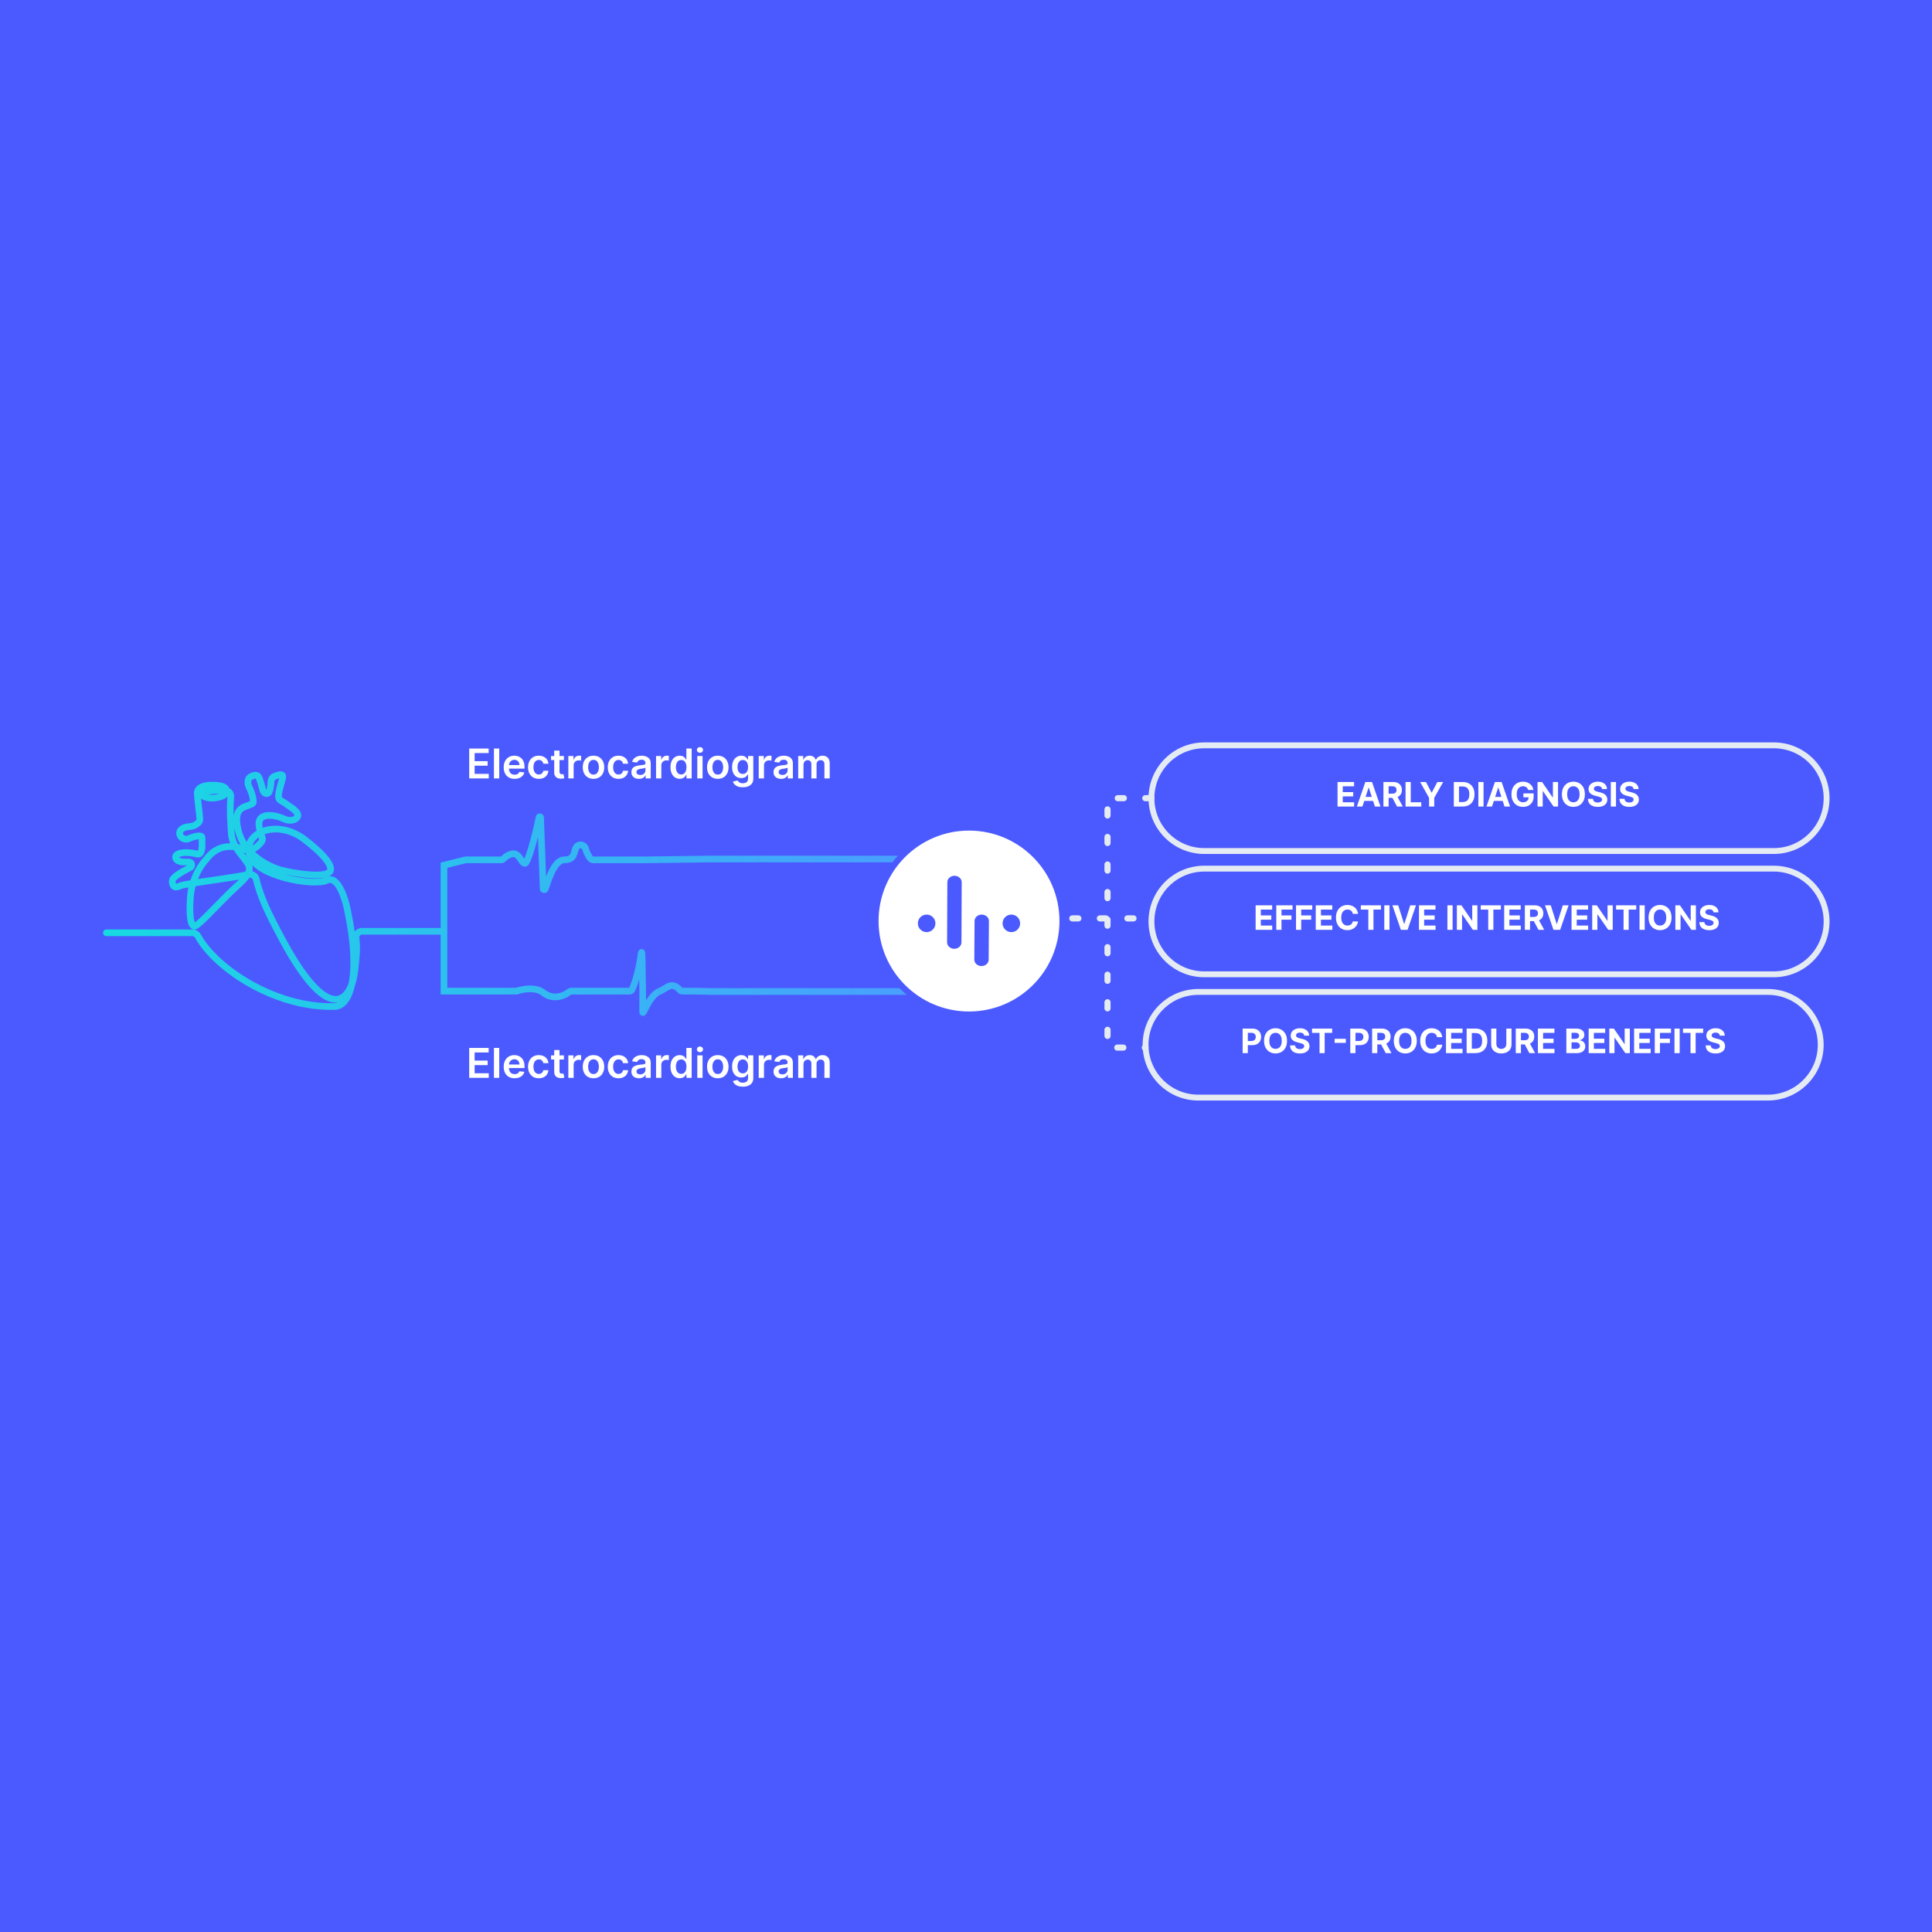 <?xml version="1.0" encoding="utf-8"?>
<svg xmlns="http://www.w3.org/2000/svg" width="345" height="345" viewBox="0 0 345 345" fill="none">
<rect width="345" height="345" fill="#4B5AFF"/>
<path d="M215.051 151.969L316.744 151.969C321.955 151.969 326.18 147.744 326.18 142.533C326.18 137.322 321.955 133.098 316.744 133.098L215.051 133.098C209.84 133.098 205.615 137.322 205.615 142.533C205.615 147.744 209.84 151.969 215.051 151.969Z" fill="#4B5AFF" stroke="#E4EBF2" stroke-width="1.048" stroke-miterlimit="10"/>
<path d="M238.849 144.023V139.643H241.8V140.407H239.775V141.451H241.648V142.214H239.775V143.26H241.809V144.023H238.849ZM243.291 144.023H242.299L243.811 139.643H245.004L246.514 144.023H245.522L244.425 140.644H244.39L243.291 144.023ZM243.229 142.302H245.573V143.025H243.229V142.302ZM247.041 144.023V139.643H248.769C249.1 139.643 249.382 139.703 249.616 139.821C249.851 139.938 250.03 140.104 250.153 140.319C250.277 140.533 250.339 140.785 250.339 141.074C250.339 141.365 250.276 141.615 250.151 141.825C250.025 142.033 249.844 142.193 249.605 142.304C249.369 142.415 249.082 142.471 248.746 142.471H247.589V141.727H248.596C248.773 141.727 248.92 141.702 249.037 141.654C249.154 141.605 249.241 141.533 249.298 141.436C249.356 141.339 249.385 141.218 249.385 141.074C249.385 140.929 249.356 140.806 249.298 140.706C249.241 140.607 249.153 140.531 249.034 140.48C248.918 140.427 248.77 140.401 248.592 140.401H247.967V144.023H247.041ZM249.407 142.03L250.495 144.023H249.473L248.408 142.03H249.407ZM250.993 144.023V139.643H251.92V143.26H253.797V144.023H250.993ZM253.595 139.643H254.632L255.631 141.53H255.674L256.673 139.643H257.71L256.112 142.475V144.023H255.193V142.475L253.595 139.643ZM261.162 144.023H259.61V139.643H261.175C261.616 139.643 261.995 139.731 262.313 139.907C262.631 140.08 262.875 140.331 263.046 140.657C263.219 140.984 263.305 141.374 263.305 141.829C263.305 142.285 263.219 142.678 263.046 143.005C262.875 143.333 262.629 143.585 262.309 143.76C261.989 143.936 261.607 144.023 261.162 144.023ZM260.536 143.23H261.124C261.397 143.23 261.628 143.182 261.815 143.085C262.003 142.986 262.144 142.834 262.238 142.629C262.333 142.422 262.381 142.156 262.381 141.829C262.381 141.506 262.333 141.241 262.238 141.036C262.144 140.83 262.003 140.679 261.817 140.582C261.63 140.485 261.4 140.437 261.126 140.437H260.536V143.23ZM264.917 139.643V144.023H263.991V139.643H264.917ZM266.434 144.023H265.442L266.954 139.643H268.147L269.657 144.023H268.665L267.567 140.644H267.533L266.434 144.023ZM266.372 142.302H268.716V143.025H266.372V142.302ZM272.883 141.059C272.853 140.955 272.811 140.863 272.756 140.783C272.702 140.702 272.636 140.634 272.557 140.578C272.48 140.521 272.392 140.478 272.292 140.448C272.194 140.418 272.085 140.403 271.965 140.403C271.741 140.403 271.544 140.458 271.375 140.57C271.207 140.681 271.075 140.843 270.981 141.055C270.887 141.266 270.84 141.524 270.84 141.829C270.84 142.134 270.886 142.394 270.979 142.608C271.072 142.822 271.203 142.985 271.373 143.097C271.542 143.209 271.743 143.264 271.974 143.264C272.183 143.264 272.362 143.227 272.51 143.153C272.66 143.077 272.774 142.971 272.853 142.834C272.932 142.697 272.972 142.536 272.972 142.349L273.161 142.377H272.031V141.679H273.864V142.231C273.864 142.616 273.783 142.947 273.62 143.224C273.458 143.499 273.234 143.711 272.949 143.861C272.664 144.009 272.337 144.083 271.969 144.083C271.559 144.083 271.198 143.993 270.887 143.812C270.576 143.629 270.334 143.37 270.16 143.035C269.988 142.699 269.901 142.3 269.901 141.838C269.901 141.483 269.953 141.166 270.055 140.888C270.159 140.609 270.305 140.372 270.492 140.178C270.678 139.984 270.896 139.837 271.144 139.735C271.392 139.634 271.661 139.584 271.95 139.584C272.198 139.584 272.429 139.62 272.643 139.693C272.857 139.764 273.047 139.865 273.212 139.996C273.379 140.128 273.515 140.284 273.62 140.465C273.726 140.644 273.794 140.843 273.824 141.059H272.883ZM278.223 139.643V144.023H277.423L275.518 141.267H275.486V144.023H274.56V139.643H275.372L277.263 142.398H277.302V139.643H278.223ZM283.013 141.833C283.013 142.311 282.923 142.717 282.742 143.052C282.562 143.388 282.317 143.643 282.006 143.82C281.697 143.996 281.349 144.083 280.962 144.083C280.573 144.083 280.224 143.995 279.914 143.818C279.605 143.641 279.361 143.385 279.181 143.05C279.001 142.715 278.911 142.31 278.911 141.833C278.911 141.356 279.001 140.949 279.181 140.614C279.361 140.279 279.605 140.024 279.914 139.849C280.224 139.672 280.573 139.584 280.962 139.584C281.349 139.584 281.697 139.672 282.006 139.849C282.317 140.024 282.562 140.279 282.742 140.614C282.923 140.949 283.013 141.356 283.013 141.833ZM282.074 141.833C282.074 141.524 282.028 141.263 281.935 141.051C281.844 140.838 281.715 140.677 281.548 140.567C281.382 140.458 281.186 140.403 280.962 140.403C280.739 140.403 280.543 140.458 280.376 140.567C280.21 140.677 280.08 140.838 279.987 141.051C279.896 141.263 279.85 141.524 279.85 141.833C279.85 142.143 279.896 142.404 279.987 142.616C280.08 142.829 280.21 142.99 280.376 143.1C280.543 143.209 280.739 143.264 280.962 143.264C281.186 143.264 281.382 143.209 281.548 143.1C281.715 142.99 281.844 142.829 281.935 142.616C282.028 142.404 282.074 142.143 282.074 141.833ZM286.075 140.903C286.058 140.731 285.985 140.597 285.855 140.501C285.725 140.406 285.549 140.358 285.327 140.358C285.176 140.358 285.048 140.379 284.944 140.422C284.84 140.463 284.76 140.521 284.704 140.595C284.65 140.669 284.623 140.753 284.623 140.848C284.62 140.926 284.637 140.994 284.672 141.053C284.709 141.111 284.76 141.162 284.824 141.205C284.888 141.246 284.963 141.282 285.047 141.314C285.131 141.344 285.221 141.369 285.316 141.391L285.71 141.485C285.901 141.528 286.076 141.585 286.236 141.656C286.395 141.727 286.534 141.815 286.651 141.919C286.768 142.023 286.858 142.146 286.922 142.287C286.988 142.428 287.021 142.59 287.023 142.772C287.021 143.04 286.953 143.273 286.817 143.47C286.683 143.665 286.49 143.817 286.236 143.925C285.983 144.032 285.679 144.085 285.323 144.085C284.969 144.085 284.661 144.031 284.399 143.923C284.138 143.815 283.934 143.654 283.787 143.442C283.642 143.228 283.565 142.963 283.558 142.648H284.454C284.464 142.795 284.506 142.918 284.58 143.016C284.656 143.113 284.757 143.187 284.882 143.236C285.009 143.285 285.152 143.309 285.312 143.309C285.469 143.309 285.605 143.286 285.72 143.241C285.837 143.195 285.928 143.132 285.992 143.05C286.056 142.969 286.088 142.876 286.088 142.77C286.088 142.672 286.059 142.589 286 142.522C285.943 142.455 285.859 142.398 285.748 142.351C285.638 142.304 285.504 142.261 285.344 142.223L284.867 142.103C284.498 142.013 284.206 141.873 283.992 141.682C283.778 141.491 283.672 141.233 283.674 140.91C283.672 140.644 283.743 140.413 283.885 140.215C284.029 140.016 284.227 139.862 284.478 139.75C284.729 139.639 285.014 139.584 285.333 139.584C285.658 139.584 285.942 139.639 286.184 139.75C286.428 139.862 286.618 140.016 286.753 140.215C286.889 140.413 286.959 140.642 286.963 140.903H286.075ZM288.572 139.643V144.023H287.646V139.643H288.572ZM291.71 140.903C291.693 140.731 291.619 140.597 291.489 140.501C291.36 140.406 291.184 140.358 290.961 140.358C290.81 140.358 290.682 140.379 290.578 140.422C290.474 140.463 290.394 140.521 290.339 140.595C290.285 140.669 290.257 140.753 290.257 140.848C290.255 140.926 290.271 140.994 290.307 141.053C290.344 141.111 290.394 141.162 290.459 141.205C290.523 141.246 290.597 141.282 290.681 141.314C290.765 141.344 290.855 141.369 290.95 141.391L291.344 141.485C291.535 141.528 291.71 141.585 291.87 141.656C292.03 141.727 292.168 141.815 292.285 141.919C292.402 142.023 292.492 142.146 292.557 142.287C292.622 142.428 292.656 142.59 292.657 142.772C292.656 143.04 292.587 143.273 292.452 143.47C292.318 143.665 292.124 143.817 291.87 143.925C291.618 144.032 291.313 144.085 290.957 144.085C290.603 144.085 290.295 144.031 290.033 143.923C289.772 143.815 289.568 143.654 289.421 143.442C289.276 143.228 289.2 142.963 289.192 142.648H290.089C290.098 142.795 290.141 142.918 290.215 143.016C290.29 143.113 290.391 143.187 290.516 143.236C290.643 143.285 290.786 143.309 290.946 143.309C291.103 143.309 291.239 143.286 291.355 143.241C291.472 143.195 291.562 143.132 291.626 143.05C291.69 142.969 291.722 142.876 291.722 142.77C291.722 142.672 291.693 142.589 291.635 142.522C291.578 142.455 291.494 142.398 291.382 142.351C291.273 142.304 291.138 142.261 290.978 142.223L290.501 142.103C290.132 142.013 289.84 141.873 289.627 141.682C289.413 141.491 289.306 141.233 289.308 140.91C289.306 140.644 289.377 140.413 289.52 140.215C289.664 140.016 289.861 139.862 290.112 139.75C290.363 139.639 290.648 139.584 290.968 139.584C291.293 139.584 291.576 139.639 291.819 139.75C292.062 139.862 292.252 140.016 292.388 140.215C292.523 140.413 292.593 140.642 292.597 140.903H291.71Z" fill="white"/>
<path d="M215.051 173.984L316.744 173.984C321.955 173.984 326.18 169.76 326.18 164.549C326.18 159.338 321.955 155.113 316.744 155.113L215.051 155.113C209.84 155.113 205.615 159.338 205.615 164.549C205.615 169.76 209.84 173.984 215.051 173.984Z" fill="#4B5AFF" stroke="#E4EBF2" stroke-width="1.048" stroke-miterlimit="10"/>
<path d="M224.222 166.039V161.659H227.173V162.423H225.148V163.466H227.021V164.23H225.148V165.276H227.181V166.039H224.222ZM227.909 166.039V161.659H230.809V162.423H228.835V163.466H230.617V164.23H228.835V166.039H227.909ZM231.432 166.039V161.659H234.332V162.423H232.358V163.466H234.14V164.23H232.358V166.039H231.432ZM234.955 166.039V161.659H237.906V162.423H235.881V163.466H237.754V164.23H235.881V165.276H237.915V166.039H234.955ZM242.507 163.193H241.57C241.553 163.071 241.518 162.964 241.465 162.87C241.413 162.774 241.345 162.693 241.262 162.626C241.18 162.559 241.084 162.507 240.976 162.472C240.869 162.436 240.753 162.418 240.627 162.418C240.4 162.418 240.203 162.475 240.035 162.587C239.866 162.698 239.736 162.861 239.643 163.075C239.551 163.287 239.504 163.545 239.504 163.849C239.504 164.161 239.551 164.424 239.643 164.636C239.737 164.849 239.869 165.009 240.037 165.117C240.205 165.226 240.4 165.28 240.621 165.28C240.745 165.28 240.86 165.263 240.965 165.231C241.072 165.198 241.167 165.15 241.249 165.087C241.332 165.023 241.401 164.946 241.455 164.854C241.51 164.763 241.549 164.659 241.57 164.542L242.507 164.546C242.483 164.747 242.422 164.941 242.325 165.128C242.23 165.313 242.101 165.479 241.938 165.626C241.777 165.772 241.585 165.887 241.361 165.973C241.138 166.057 240.887 166.099 240.606 166.099C240.215 166.099 239.866 166.011 239.558 165.834C239.251 165.657 239.009 165.401 238.831 165.066C238.654 164.731 238.565 164.325 238.565 163.849C238.565 163.371 238.655 162.965 238.835 162.63C239.015 162.295 239.258 162.04 239.566 161.864C239.874 161.688 240.221 161.599 240.606 161.599C240.86 161.599 241.095 161.635 241.312 161.706C241.53 161.777 241.723 161.882 241.891 162.018C242.059 162.154 242.196 162.32 242.302 162.517C242.409 162.713 242.477 162.939 242.507 163.193ZM243.004 162.423V161.659H246.601V162.423H245.261V166.039H244.345V162.423H243.004ZM248.12 161.659V166.039H247.194V161.659H248.12ZM249.673 161.659L250.732 164.987H250.772L251.833 161.659H252.86L251.35 166.039H250.156L248.644 161.659H249.673ZM253.387 166.039V161.659H256.338V162.423H254.313V163.466H256.186V164.23H254.313V165.276H256.347V166.039H253.387ZM259.394 161.659V166.039H258.468V161.659H259.394ZM263.82 161.659V166.039H263.02L261.114 163.282H261.082V166.039H260.156V161.659H260.969L262.859 164.414H262.898V161.659H263.82ZM264.418 162.423V161.659H268.015V162.423H266.674V166.039H265.759V162.423H264.418ZM268.608 166.039V161.659H271.559V162.423H269.534V163.466H271.407V164.23H269.534V165.276H271.568V166.039H268.608ZM272.295 166.039V161.659H274.023C274.354 161.659 274.636 161.718 274.87 161.837C275.105 161.954 275.284 162.12 275.407 162.335C275.531 162.549 275.593 162.8 275.593 163.09C275.593 163.381 275.53 163.631 275.405 163.841C275.279 164.049 275.098 164.208 274.859 164.32C274.623 164.431 274.336 164.486 274 164.486H272.843V163.742H273.85C274.027 163.742 274.174 163.718 274.291 163.669C274.407 163.621 274.494 163.548 274.551 163.451C274.61 163.354 274.639 163.234 274.639 163.09C274.639 162.944 274.61 162.822 274.551 162.722C274.494 162.622 274.407 162.547 274.288 162.495C274.171 162.443 274.024 162.416 273.846 162.416H273.221V166.039H272.295ZM274.661 164.046L275.749 166.039H274.727L273.662 164.046H274.661ZM276.921 161.659L277.98 164.987H278.02L279.081 161.659H280.108L278.598 166.039H277.404L275.892 161.659H276.921ZM280.635 166.039V161.659H283.586V162.423H281.561V163.466H283.434V164.23H281.561V165.276H283.595V166.039H280.635ZM287.986 161.659V166.039H287.186L285.281 163.282H285.248V166.039H284.322V161.659H285.135L287.026 164.414H287.064V161.659H287.986ZM288.584 162.423V161.659H292.181V162.423H290.84V166.039H289.925V162.423H288.584ZM293.7 161.659V166.039H292.774V161.659H293.7ZM298.487 163.849C298.487 164.327 298.396 164.733 298.215 165.068C298.035 165.403 297.79 165.659 297.479 165.836C297.17 166.011 296.822 166.099 296.436 166.099C296.046 166.099 295.697 166.011 295.388 165.834C295.078 165.657 294.834 165.401 294.654 165.066C294.475 164.731 294.385 164.325 294.385 163.849C294.385 163.371 294.475 162.965 294.654 162.63C294.834 162.295 295.078 162.04 295.388 161.864C295.697 161.688 296.046 161.599 296.436 161.599C296.822 161.599 297.17 161.688 297.479 161.864C297.79 162.04 298.035 162.295 298.215 162.63C298.396 162.965 298.487 163.371 298.487 163.849ZM297.548 163.849C297.548 163.54 297.501 163.279 297.409 163.066C297.318 162.854 297.189 162.693 297.022 162.583C296.855 162.473 296.66 162.418 296.436 162.418C296.212 162.418 296.017 162.473 295.85 162.583C295.683 162.693 295.553 162.854 295.46 163.066C295.369 163.279 295.324 163.54 295.324 163.849C295.324 164.158 295.369 164.419 295.46 164.632C295.553 164.844 295.683 165.005 295.85 165.115C296.017 165.225 296.212 165.28 296.436 165.28C296.66 165.28 296.855 165.225 297.022 165.115C297.189 165.005 297.318 164.844 297.409 164.632C297.501 164.419 297.548 164.158 297.548 163.849ZM302.836 161.659V166.039H302.036L300.131 163.282H300.099V166.039H299.173V161.659H299.985L301.876 164.414H301.914V161.659H302.836ZM305.977 162.919C305.96 162.746 305.887 162.612 305.757 162.517C305.627 162.421 305.451 162.373 305.229 162.373C305.078 162.373 304.95 162.395 304.846 162.438C304.742 162.479 304.662 162.537 304.606 162.611C304.552 162.685 304.525 162.769 304.525 162.863C304.522 162.942 304.539 163.01 304.574 163.068C304.611 163.127 304.662 163.178 304.726 163.22C304.79 163.262 304.864 163.298 304.949 163.329C305.033 163.359 305.123 163.385 305.218 163.406L305.612 163.5C305.803 163.543 305.978 163.6 306.138 163.672C306.297 163.743 306.436 163.831 306.553 163.935C306.67 164.039 306.76 164.161 306.824 164.302C306.89 164.444 306.923 164.605 306.925 164.788C306.923 165.056 306.855 165.288 306.719 165.485C306.585 165.68 306.391 165.832 306.138 165.941C305.885 166.048 305.581 166.101 305.224 166.101C304.871 166.101 304.563 166.047 304.301 165.939C304.04 165.83 303.836 165.67 303.689 165.457C303.544 165.243 303.467 164.979 303.46 164.664H304.356C304.366 164.811 304.408 164.933 304.482 165.032C304.558 165.129 304.658 165.202 304.784 165.252C304.911 165.301 305.054 165.325 305.214 165.325C305.371 165.325 305.507 165.302 305.622 165.256C305.739 165.211 305.83 165.147 305.894 165.066C305.958 164.985 305.99 164.891 305.99 164.786C305.99 164.687 305.961 164.605 305.902 164.538C305.845 164.471 305.761 164.414 305.65 164.367C305.54 164.32 305.406 164.277 305.246 164.238L304.769 164.119C304.4 164.029 304.108 163.888 303.894 163.697C303.68 163.506 303.574 163.249 303.576 162.925C303.574 162.66 303.645 162.428 303.787 162.23C303.931 162.032 304.129 161.877 304.38 161.766C304.631 161.655 304.916 161.599 305.235 161.599C305.56 161.599 305.844 161.655 306.086 161.766C306.33 161.877 306.52 162.032 306.655 162.23C306.791 162.428 306.861 162.658 306.865 162.919H305.977Z" fill="white"/>
<path d="M214 196L315.693 196C320.904 196 325.129 191.775 325.129 186.564C325.129 181.353 320.904 177.129 315.693 177.129L214 177.129C208.789 177.129 204.564 181.353 204.564 186.564C204.564 191.775 208.789 196 214 196Z" fill="#4B5AFF" stroke="#E4EBF2" stroke-width="1.048" stroke-miterlimit="10"/>
<path d="M221.901 188.055V183.675H223.629C223.961 183.675 224.244 183.738 224.478 183.865C224.712 183.991 224.89 184.165 225.012 184.389C225.136 184.611 225.198 184.868 225.198 185.159C225.198 185.45 225.136 185.706 225.01 185.929C224.885 186.151 224.703 186.325 224.465 186.449C224.228 186.573 223.942 186.635 223.605 186.635H222.504V185.893H223.455C223.634 185.893 223.781 185.862 223.896 185.801C224.013 185.738 224.1 185.652 224.157 185.542C224.215 185.431 224.245 185.303 224.245 185.159C224.245 185.014 224.215 184.887 224.157 184.778C224.1 184.668 224.013 184.584 223.896 184.524C223.779 184.462 223.631 184.432 223.451 184.432H222.827V188.055H221.901ZM229.825 185.865C229.825 186.342 229.734 186.749 229.553 187.084C229.374 187.419 229.128 187.675 228.818 187.852C228.508 188.027 228.16 188.115 227.774 188.115C227.385 188.115 227.035 188.026 226.726 187.849C226.417 187.673 226.172 187.417 225.992 187.082C225.813 186.747 225.723 186.341 225.723 185.865C225.723 185.387 225.813 184.981 225.992 184.646C226.172 184.311 226.417 184.055 226.726 183.88C227.035 183.703 227.385 183.615 227.774 183.615C228.16 183.615 228.508 183.703 228.818 183.88C229.128 184.055 229.374 184.311 229.553 184.646C229.734 184.981 229.825 185.387 229.825 185.865ZM228.886 185.865C228.886 185.555 228.84 185.294 228.747 185.082C228.656 184.87 228.527 184.708 228.36 184.599C228.193 184.489 227.998 184.434 227.774 184.434C227.55 184.434 227.355 184.489 227.188 184.599C227.021 184.708 226.891 184.87 226.799 185.082C226.707 185.294 226.662 185.555 226.662 185.865C226.662 186.174 226.707 186.435 226.799 186.647C226.891 186.86 227.021 187.021 227.188 187.131C227.355 187.241 227.55 187.295 227.774 187.295C227.998 187.295 228.193 187.241 228.36 187.131C228.527 187.021 228.656 186.86 228.747 186.647C228.84 186.435 228.886 186.174 228.886 185.865ZM232.887 184.934C232.87 184.762 232.796 184.628 232.667 184.532C232.537 184.437 232.361 184.389 232.138 184.389C231.987 184.389 231.86 184.41 231.756 184.453C231.652 184.495 231.572 184.552 231.516 184.626C231.462 184.701 231.435 184.785 231.435 184.879C231.432 184.957 231.448 185.026 231.484 185.084C231.521 185.143 231.572 185.193 231.636 185.236C231.7 185.277 231.774 185.314 231.858 185.345C231.942 185.375 232.032 185.401 232.128 185.422L232.521 185.516C232.712 185.559 232.888 185.616 233.047 185.687C233.207 185.758 233.345 185.846 233.462 185.95C233.579 186.054 233.67 186.177 233.734 186.318C233.799 186.459 233.833 186.621 233.834 186.804C233.833 187.072 233.764 187.304 233.629 187.501C233.495 187.696 233.301 187.848 233.047 187.956C232.795 188.063 232.491 188.117 232.134 188.117C231.781 188.117 231.473 188.063 231.21 187.954C230.949 187.846 230.745 187.685 230.599 187.473C230.453 187.259 230.377 186.995 230.37 186.68H231.266C231.276 186.826 231.318 186.949 231.392 187.047C231.468 187.144 231.568 187.218 231.694 187.268C231.82 187.316 231.964 187.34 232.123 187.34C232.28 187.34 232.416 187.318 232.532 187.272C232.649 187.226 232.739 187.163 232.804 187.082C232.868 187 232.9 186.907 232.9 186.801C232.9 186.703 232.871 186.62 232.812 186.553C232.755 186.486 232.671 186.429 232.56 186.382C232.45 186.335 232.315 186.292 232.156 186.254L231.679 186.134C231.309 186.044 231.018 185.904 230.804 185.713C230.59 185.522 230.484 185.264 230.485 184.941C230.484 184.676 230.554 184.444 230.697 184.246C230.841 184.048 231.038 183.893 231.289 183.782C231.54 183.67 231.825 183.615 232.145 183.615C232.47 183.615 232.754 183.67 232.996 183.782C233.24 183.893 233.429 184.048 233.565 184.246C233.7 184.444 233.77 184.673 233.774 184.934H232.887ZM234.29 184.438V183.675H237.888V184.438H236.547V188.055H235.631V184.438H234.29ZM240.327 185.503V186.226H238.33V185.503H240.327ZM241.121 188.055V183.675H242.849C243.181 183.675 243.464 183.738 243.698 183.865C243.932 183.991 244.11 184.165 244.232 184.389C244.357 184.611 244.419 184.868 244.419 185.159C244.419 185.45 244.356 185.706 244.23 185.929C244.105 186.151 243.923 186.325 243.685 186.449C243.448 186.573 243.162 186.635 242.825 186.635H241.724V185.893H242.676C242.854 185.893 243.001 185.862 243.116 185.801C243.233 185.738 243.32 185.652 243.377 185.542C243.435 185.431 243.465 185.303 243.465 185.159C243.465 185.014 243.435 184.887 243.377 184.778C243.32 184.668 243.233 184.584 243.116 184.524C242.999 184.462 242.851 184.432 242.671 184.432H242.047V188.055H241.121ZM245.02 188.055V183.675H246.748C247.079 183.675 247.361 183.734 247.595 183.852C247.83 183.969 248.009 184.135 248.132 184.351C248.256 184.564 248.318 184.816 248.318 185.105C248.318 185.396 248.255 185.647 248.13 185.856C248.004 186.064 247.822 186.224 247.584 186.335C247.348 186.446 247.061 186.502 246.725 186.502H245.568V185.758H246.575C246.752 185.758 246.898 185.734 247.015 185.685C247.132 185.637 247.219 185.564 247.276 185.467C247.335 185.37 247.364 185.249 247.364 185.105C247.364 184.96 247.335 184.837 247.276 184.738C247.219 184.638 247.132 184.562 247.013 184.511C246.896 184.458 246.749 184.432 246.571 184.432H245.946V188.055H245.02ZM247.385 186.061L248.474 188.055H247.452L246.387 186.061H247.385ZM252.997 185.865C252.997 186.342 252.907 186.749 252.726 187.084C252.546 187.419 252.301 187.675 251.99 187.852C251.68 188.027 251.333 188.115 250.946 188.115C250.557 188.115 250.208 188.026 249.898 187.849C249.589 187.673 249.344 187.417 249.165 187.082C248.985 186.747 248.895 186.341 248.895 185.865C248.895 185.387 248.985 184.981 249.165 184.646C249.344 184.311 249.589 184.055 249.898 183.88C250.208 183.703 250.557 183.615 250.946 183.615C251.333 183.615 251.68 183.703 251.99 183.88C252.301 184.055 252.546 184.311 252.726 184.646C252.907 184.981 252.997 185.387 252.997 185.865ZM252.058 185.865C252.058 185.555 252.012 185.294 251.919 185.082C251.828 184.87 251.699 184.708 251.532 184.599C251.365 184.489 251.17 184.434 250.946 184.434C250.722 184.434 250.527 184.489 250.36 184.599C250.193 184.708 250.064 184.87 249.971 185.082C249.88 185.294 249.834 185.555 249.834 185.865C249.834 186.174 249.88 186.435 249.971 186.647C250.064 186.86 250.193 187.021 250.36 187.131C250.527 187.241 250.722 187.295 250.946 187.295C251.17 187.295 251.365 187.241 251.532 187.131C251.699 187.021 251.828 186.86 251.919 186.647C252.012 186.435 252.058 186.174 252.058 185.865ZM257.548 185.208H256.611C256.594 185.087 256.559 184.979 256.506 184.885C256.453 184.79 256.386 184.708 256.303 184.641C256.22 184.574 256.125 184.523 256.016 184.487C255.909 184.452 255.793 184.434 255.668 184.434C255.441 184.434 255.244 184.49 255.075 184.603C254.907 184.714 254.777 184.877 254.684 185.091C254.591 185.303 254.545 185.561 254.545 185.865C254.545 186.177 254.591 186.439 254.684 186.652C254.778 186.864 254.909 187.025 255.078 187.133C255.246 187.241 255.44 187.295 255.661 187.295C255.785 187.295 255.9 187.279 256.006 187.246C256.113 187.213 256.207 187.166 256.29 187.103C256.373 187.039 256.441 186.961 256.495 186.87C256.551 186.779 256.59 186.675 256.611 186.558L257.548 186.562C257.523 186.763 257.463 186.957 257.366 187.144C257.27 187.329 257.141 187.495 256.979 187.642C256.818 187.787 256.625 187.903 256.401 187.988C256.179 188.073 255.927 188.115 255.646 188.115C255.256 188.115 254.906 188.026 254.598 187.849C254.292 187.673 254.05 187.417 253.871 187.082C253.695 186.747 253.606 186.341 253.606 185.865C253.606 185.387 253.696 184.981 253.876 184.646C254.055 184.311 254.299 184.055 254.607 183.88C254.915 183.703 255.261 183.615 255.646 183.615C255.9 183.615 256.135 183.65 256.352 183.722C256.57 183.793 256.764 183.897 256.932 184.034C257.1 184.169 257.237 184.336 257.342 184.532C257.449 184.729 257.518 184.954 257.548 185.208ZM258.212 188.055V183.675H261.163V184.438H259.138V185.482H261.011V186.245H259.138V187.291H261.172V188.055H258.212ZM263.452 188.055H261.899V183.675H263.465C263.905 183.675 264.285 183.762 264.603 183.938C264.921 184.112 265.165 184.362 265.336 184.688C265.509 185.015 265.595 185.406 265.595 185.86C265.595 186.317 265.509 186.709 265.336 187.037C265.165 187.365 264.919 187.616 264.598 187.792C264.279 187.967 263.897 188.055 263.452 188.055ZM262.825 187.261H263.413C263.687 187.261 263.917 187.213 264.104 187.116C264.292 187.017 264.434 186.866 264.528 186.66C264.623 186.454 264.671 186.187 264.671 185.86C264.671 185.537 264.623 185.272 264.528 185.067C264.434 184.862 264.293 184.711 264.106 184.614C263.92 184.517 263.689 184.468 263.416 184.468H262.825V187.261ZM268.986 183.675H269.912V186.519C269.912 186.839 269.836 187.118 269.683 187.357C269.532 187.597 269.321 187.784 269.048 187.918C268.776 188.05 268.459 188.117 268.097 188.117C267.733 188.117 267.415 188.05 267.143 187.918C266.87 187.784 266.659 187.597 266.508 187.357C266.356 187.118 266.281 186.839 266.281 186.519V183.675H267.207V186.44C267.207 186.607 267.243 186.755 267.316 186.885C267.39 187.015 267.494 187.117 267.628 187.191C267.762 187.265 267.918 187.302 268.097 187.302C268.276 187.302 268.432 187.265 268.565 187.191C268.699 187.117 268.802 187.015 268.875 186.885C268.949 186.755 268.986 186.607 268.986 186.44V183.675ZM270.674 188.055V183.675H272.402C272.733 183.675 273.015 183.734 273.249 183.852C273.484 183.969 273.663 184.135 273.786 184.351C273.91 184.564 273.972 184.816 273.972 185.105C273.972 185.396 273.909 185.647 273.784 185.856C273.658 186.064 273.477 186.224 273.238 186.335C273.002 186.446 272.715 186.502 272.379 186.502H271.222V185.758H272.229C272.406 185.758 272.553 185.734 272.67 185.685C272.786 185.637 272.873 185.564 272.93 185.467C272.989 185.37 273.018 185.249 273.018 185.105C273.018 184.96 272.989 184.837 272.93 184.738C272.873 184.638 272.786 184.562 272.667 184.511C272.55 184.458 272.403 184.432 272.225 184.432H271.6V188.055H270.674ZM273.04 186.061L274.128 188.055H273.106L272.041 186.061H273.04ZM274.626 188.055V183.675H277.578V184.438H275.552V185.482H277.426V186.245H275.552V187.291H277.586V188.055H274.626ZM279.708 188.055V183.675H281.462C281.784 183.675 282.053 183.722 282.268 183.818C282.483 183.914 282.645 184.046 282.753 184.216C282.862 184.384 282.916 184.578 282.916 184.798C282.916 184.969 282.882 185.119 282.813 185.249C282.745 185.377 282.651 185.483 282.531 185.565C282.413 185.647 282.277 185.704 282.125 185.739V185.781C282.291 185.788 282.447 185.835 282.593 185.922C282.74 186.009 282.859 186.131 282.95 186.288C283.041 186.444 283.087 186.629 283.087 186.844C283.087 187.077 283.029 187.284 282.914 187.467C282.8 187.648 282.631 187.791 282.407 187.896C282.183 188.002 281.907 188.055 281.579 188.055H279.708ZM280.634 187.298H281.389C281.647 187.298 281.835 187.248 281.953 187.15C282.072 187.05 282.131 186.918 282.131 186.752C282.131 186.631 282.102 186.524 282.043 186.431C281.985 186.339 281.901 186.266 281.793 186.213C281.686 186.161 281.558 186.134 281.41 186.134H280.634V187.298ZM280.634 185.508H281.32C281.447 185.508 281.56 185.485 281.658 185.441C281.758 185.396 281.837 185.331 281.894 185.249C281.952 185.166 281.981 185.067 281.981 184.952C281.981 184.793 281.925 184.666 281.812 184.569C281.701 184.472 281.543 184.423 281.337 184.423H280.634V185.508ZM283.689 188.055V183.675H286.641V184.438H284.616V185.482H286.489V186.245H284.616V187.291H286.649V188.055H283.689ZM291.041 183.675V188.055H290.241L288.335 185.298H288.303V188.055H287.377V183.675H288.19L290.08 186.429H290.119V183.675H291.041ZM291.806 188.055V183.675H294.757V184.438H292.732V185.482H294.605V186.245H292.732V187.291H294.766V188.055H291.806ZM295.493 188.055V183.675H298.393V184.438H296.419V185.482H298.201V186.245H296.419V188.055H295.493ZM299.942 183.675V188.055H299.016V183.675H299.942ZM300.537 184.438V183.675H304.134V184.438H302.793V188.055H301.878V184.438H300.537ZM307.103 184.934C307.086 184.762 307.012 184.628 306.883 184.532C306.753 184.437 306.577 184.389 306.354 184.389C306.203 184.389 306.076 184.41 305.972 184.453C305.867 184.495 305.788 184.552 305.732 184.626C305.678 184.701 305.651 184.785 305.651 184.879C305.648 184.957 305.664 185.026 305.7 185.084C305.737 185.143 305.788 185.193 305.852 185.236C305.916 185.277 305.99 185.314 306.074 185.345C306.158 185.375 306.248 185.401 306.344 185.422L306.737 185.516C306.928 185.559 307.104 185.616 307.263 185.687C307.423 185.758 307.561 185.846 307.678 185.95C307.795 186.054 307.886 186.177 307.95 186.318C308.015 186.459 308.049 186.621 308.05 186.804C308.049 187.072 307.98 187.304 307.845 187.501C307.711 187.696 307.517 187.848 307.263 187.956C307.011 188.063 306.707 188.117 306.35 188.117C305.996 188.117 305.689 188.063 305.426 187.954C305.165 187.846 304.961 187.685 304.815 187.473C304.669 187.259 304.593 186.995 304.586 186.68H305.482C305.492 186.826 305.534 186.949 305.608 187.047C305.684 187.144 305.784 187.218 305.909 187.268C306.036 187.316 306.18 187.34 306.339 187.34C306.496 187.34 306.632 187.318 306.748 187.272C306.865 187.226 306.955 187.163 307.019 187.082C307.084 187 307.116 186.907 307.116 186.801C307.116 186.703 307.086 186.62 307.028 186.553C306.971 186.486 306.887 186.429 306.776 186.382C306.666 186.335 306.531 186.292 306.371 186.254L305.895 186.134C305.525 186.044 305.234 185.904 305.02 185.713C304.806 185.522 304.7 185.264 304.701 184.941C304.7 184.676 304.77 184.444 304.913 184.246C305.057 184.048 305.254 183.893 305.505 183.782C305.756 183.67 306.041 183.615 306.361 183.615C306.686 183.615 306.97 183.67 307.212 183.782C307.456 183.893 307.645 184.048 307.781 184.246C307.916 184.444 307.986 184.673 307.99 184.934H307.103Z" fill="white"/>
<line x1="191.481" y1="163.999" x2="205.064" y2="163.999" stroke="#E4EBF2" stroke-width="1.095" stroke-linecap="round" stroke-dasharray="1.09 3.83"/>
<path d="M205.609 142.531L197.77 142.532L197.77 165.59L197.77 171.088L197.77 187.071L201.165 187.071L204.561 187.071" stroke="#E4EBF2" stroke-width="1.095" stroke-linecap="round" stroke-dasharray="1.09 3.83"/>
<path d="M83.788 139V133.663H87.26V134.473H84.755V135.922H87.08V136.733H84.755V138.19H87.28V139H83.788ZM89.148 133.663V139H88.204V133.663H89.148ZM91.89 139.078C91.489 139.078 91.142 138.995 90.85 138.828C90.56 138.659 90.337 138.421 90.18 138.114C90.024 137.805 89.946 137.441 89.946 137.022C89.946 136.61 90.024 136.249 90.18 135.938C90.338 135.625 90.559 135.382 90.842 135.208C91.126 135.033 91.458 134.945 91.84 134.945C92.087 134.945 92.32 134.985 92.539 135.065C92.76 135.143 92.954 135.265 93.123 135.43C93.293 135.595 93.427 135.805 93.524 136.06C93.621 136.314 93.67 136.616 93.67 136.967V137.257H90.389V136.621H92.766C92.764 136.44 92.725 136.279 92.648 136.139C92.572 135.996 92.465 135.884 92.328 135.802C92.192 135.721 92.034 135.68 91.853 135.68C91.661 135.68 91.491 135.727 91.345 135.821C91.199 135.913 91.085 136.034 91.004 136.185C90.924 136.335 90.883 136.499 90.881 136.678V137.233C90.881 137.466 90.924 137.666 91.009 137.832C91.094 137.998 91.213 138.124 91.366 138.213C91.519 138.3 91.698 138.343 91.903 138.343C92.04 138.343 92.164 138.324 92.276 138.286C92.387 138.246 92.483 138.188 92.565 138.111C92.647 138.035 92.708 137.94 92.75 137.827L93.631 137.926C93.575 138.159 93.469 138.362 93.313 138.536C93.158 138.708 92.96 138.842 92.719 138.937C92.477 139.031 92.201 139.078 91.89 139.078ZM96.214 139.078C95.814 139.078 95.471 138.99 95.185 138.815C94.9 138.639 94.68 138.397 94.525 138.088C94.372 137.777 94.296 137.419 94.296 137.014C94.296 136.608 94.374 136.249 94.531 135.938C94.687 135.625 94.907 135.382 95.192 135.208C95.479 135.033 95.818 134.945 96.209 134.945C96.534 134.945 96.821 135.005 97.072 135.125C97.323 135.243 97.524 135.411 97.674 135.628C97.823 135.843 97.908 136.095 97.929 136.383H97.027C96.991 136.191 96.904 136.03 96.766 135.901C96.631 135.771 96.45 135.706 96.222 135.706C96.029 135.706 95.86 135.758 95.714 135.862C95.568 135.965 95.454 136.112 95.372 136.305C95.292 136.498 95.252 136.729 95.252 136.999C95.252 137.271 95.292 137.506 95.372 137.702C95.452 137.897 95.564 138.047 95.709 138.153C95.854 138.257 96.026 138.309 96.222 138.309C96.361 138.309 96.485 138.283 96.594 138.231C96.706 138.177 96.799 138.1 96.873 137.999C96.948 137.898 96.999 137.776 97.027 137.632H97.929C97.906 137.915 97.823 138.166 97.679 138.385C97.534 138.602 97.338 138.772 97.09 138.896C96.841 139.017 96.549 139.078 96.214 139.078ZM100.702 134.997V135.727H98.401V134.997H100.702ZM98.969 134.038H99.913V137.796C99.913 137.923 99.932 138.02 99.97 138.088C100.01 138.154 100.062 138.199 100.126 138.223C100.191 138.248 100.262 138.26 100.34 138.26C100.399 138.26 100.453 138.256 100.502 138.247C100.552 138.238 100.59 138.23 100.616 138.223L100.775 138.961C100.725 138.978 100.653 138.997 100.559 139.018C100.467 139.039 100.354 139.051 100.22 139.055C99.984 139.062 99.771 139.026 99.582 138.948C99.392 138.868 99.242 138.745 99.131 138.578C99.022 138.411 98.968 138.203 98.969 137.952V134.038ZM101.491 139V134.997H102.406V135.664H102.448C102.521 135.433 102.646 135.255 102.823 135.13C103.002 135.003 103.206 134.94 103.435 134.94C103.488 134.94 103.546 134.942 103.61 134.948C103.676 134.951 103.731 134.957 103.774 134.966V135.834C103.734 135.82 103.671 135.808 103.584 135.797C103.499 135.785 103.416 135.779 103.336 135.779C103.164 135.779 103.01 135.816 102.873 135.891C102.737 135.964 102.63 136.066 102.552 136.196C102.474 136.326 102.435 136.476 102.435 136.647V139H101.491ZM105.982 139.078C105.591 139.078 105.253 138.992 104.966 138.82C104.679 138.648 104.457 138.408 104.299 138.098C104.142 137.789 104.064 137.428 104.064 137.014C104.064 136.601 104.142 136.238 104.299 135.927C104.457 135.616 104.679 135.375 104.966 135.203C105.253 135.031 105.591 134.945 105.982 134.945C106.373 134.945 106.712 135.031 106.999 135.203C107.285 135.375 107.507 135.616 107.663 135.927C107.821 136.238 107.9 136.601 107.9 137.014C107.9 137.428 107.821 137.789 107.663 138.098C107.507 138.408 107.285 138.648 106.999 138.82C106.712 138.992 106.373 139.078 105.982 139.078ZM105.987 138.322C106.199 138.322 106.377 138.264 106.519 138.148C106.662 138.03 106.768 137.872 106.837 137.674C106.908 137.475 106.944 137.255 106.944 137.012C106.944 136.767 106.908 136.545 106.837 136.347C106.768 136.147 106.662 135.988 106.519 135.87C106.377 135.752 106.199 135.693 105.987 135.693C105.77 135.693 105.59 135.752 105.445 135.87C105.303 135.988 105.196 136.147 105.125 136.347C105.055 136.545 105.021 136.767 105.021 137.012C105.021 137.255 105.055 137.475 105.125 137.674C105.196 137.872 105.303 138.03 105.445 138.148C105.59 138.264 105.77 138.322 105.987 138.322ZM110.447 139.078C110.048 139.078 109.704 138.99 109.418 138.815C109.133 138.639 108.913 138.397 108.758 138.088C108.606 137.777 108.529 137.419 108.529 137.014C108.529 136.608 108.607 136.249 108.764 135.938C108.92 135.625 109.141 135.382 109.426 135.208C109.712 135.033 110.051 134.945 110.442 134.945C110.767 134.945 111.054 135.005 111.305 135.125C111.556 135.243 111.757 135.411 111.907 135.628C112.056 135.843 112.141 136.095 112.162 136.383H111.26C111.224 136.191 111.137 136.03 111 135.901C110.864 135.771 110.683 135.706 110.455 135.706C110.262 135.706 110.093 135.758 109.947 135.862C109.801 135.965 109.687 136.112 109.605 136.305C109.525 136.498 109.485 136.729 109.485 136.999C109.485 137.271 109.525 137.506 109.605 137.702C109.685 137.897 109.797 138.047 109.942 138.153C110.088 138.257 110.259 138.309 110.455 138.309C110.594 138.309 110.718 138.283 110.828 138.231C110.939 138.177 111.032 138.1 111.106 137.999C111.181 137.898 111.232 137.776 111.26 137.632H112.162C112.139 137.915 112.056 138.166 111.912 138.385C111.768 138.602 111.571 138.772 111.323 138.896C111.074 139.017 110.782 139.078 110.447 139.078ZM114.088 139.081C113.835 139.081 113.606 139.036 113.403 138.945C113.202 138.853 113.042 138.718 112.924 138.539C112.807 138.36 112.749 138.139 112.749 137.877C112.749 137.651 112.791 137.464 112.874 137.316C112.957 137.169 113.071 137.051 113.215 136.962C113.36 136.873 113.522 136.807 113.703 136.761C113.885 136.714 114.074 136.681 114.268 136.66C114.503 136.635 114.693 136.614 114.839 136.595C114.985 136.574 115.091 136.542 115.157 136.501C115.225 136.457 115.259 136.39 115.259 136.3V136.284C115.259 136.088 115.2 135.936 115.084 135.828C114.968 135.721 114.8 135.667 114.581 135.667C114.35 135.667 114.167 135.717 114.031 135.818C113.897 135.919 113.807 136.038 113.76 136.175L112.879 136.05C112.949 135.807 113.063 135.603 113.223 135.44C113.383 135.275 113.579 135.152 113.81 135.07C114.041 134.987 114.296 134.945 114.576 134.945C114.769 134.945 114.961 134.968 115.152 135.013C115.343 135.058 115.517 135.133 115.676 135.237C115.834 135.339 115.961 135.479 116.056 135.656C116.153 135.834 116.202 136.055 116.202 136.321V139H115.295V138.45H115.264C115.206 138.561 115.126 138.666 115.021 138.763C114.919 138.858 114.79 138.936 114.633 138.995C114.479 139.052 114.297 139.081 114.088 139.081ZM114.333 138.388C114.523 138.388 114.687 138.35 114.826 138.276C114.965 138.199 115.072 138.098 115.147 137.973C115.223 137.848 115.261 137.712 115.261 137.564V137.092C115.232 137.117 115.181 137.139 115.11 137.16C115.041 137.181 114.962 137.199 114.876 137.215C114.789 137.23 114.703 137.244 114.618 137.257C114.532 137.269 114.459 137.279 114.396 137.288C114.255 137.307 114.129 137.338 114.018 137.382C113.907 137.425 113.819 137.486 113.755 137.564C113.691 137.64 113.658 137.74 113.658 137.861C113.658 138.035 113.722 138.166 113.849 138.255C113.976 138.343 114.137 138.388 114.333 138.388ZM117.151 139V134.997H118.065V135.664H118.107C118.18 135.433 118.305 135.255 118.482 135.13C118.661 135.003 118.865 134.94 119.095 134.94C119.147 134.94 119.205 134.942 119.269 134.948C119.335 134.951 119.39 134.957 119.434 134.966V135.834C119.394 135.82 119.33 135.808 119.243 135.797C119.158 135.785 119.076 135.779 118.996 135.779C118.824 135.779 118.669 135.816 118.532 135.891C118.396 135.964 118.289 136.066 118.211 136.196C118.133 136.326 118.094 136.476 118.094 136.647V139H117.151ZM121.381 139.07C121.066 139.07 120.785 138.99 120.537 138.828C120.288 138.666 120.092 138.432 119.948 138.124C119.803 137.817 119.731 137.443 119.731 137.004C119.731 136.559 119.804 136.184 119.95 135.878C120.098 135.57 120.297 135.338 120.547 135.182C120.797 135.024 121.076 134.945 121.384 134.945C121.618 134.945 121.811 134.985 121.962 135.065C122.113 135.143 122.233 135.238 122.322 135.349C122.41 135.458 122.479 135.562 122.528 135.659H122.567V133.663H123.513V139H122.585V138.369H122.528C122.479 138.467 122.409 138.57 122.317 138.679C122.224 138.787 122.103 138.879 121.952 138.956C121.801 139.032 121.61 139.07 121.381 139.07ZM121.644 138.296C121.844 138.296 122.014 138.243 122.155 138.135C122.296 138.025 122.403 137.873 122.475 137.679C122.548 137.484 122.585 137.257 122.585 136.999C122.585 136.74 122.548 136.515 122.475 136.324C122.404 136.132 122.298 135.984 122.158 135.878C122.019 135.772 121.847 135.719 121.644 135.719C121.434 135.719 121.258 135.774 121.118 135.883C120.977 135.993 120.871 136.144 120.8 136.337C120.729 136.529 120.693 136.75 120.693 136.999C120.693 137.249 120.729 137.472 120.8 137.668C120.873 137.863 120.98 138.017 121.12 138.13C121.263 138.241 121.437 138.296 121.644 138.296ZM124.518 139V134.997H125.461V139H124.518ZM124.992 134.429C124.843 134.429 124.714 134.379 124.607 134.28C124.499 134.18 124.445 134.059 124.445 133.918C124.445 133.776 124.499 133.655 124.607 133.556C124.714 133.455 124.843 133.405 124.992 133.405C125.143 133.405 125.272 133.455 125.378 133.556C125.486 133.655 125.54 133.776 125.54 133.918C125.54 134.059 125.486 134.18 125.378 134.28C125.272 134.379 125.143 134.429 124.992 134.429ZM128.178 139.078C127.787 139.078 127.448 138.992 127.161 138.82C126.875 138.648 126.652 138.408 126.494 138.098C126.338 137.789 126.26 137.428 126.26 137.014C126.26 136.601 126.338 136.238 126.494 135.927C126.652 135.616 126.875 135.375 127.161 135.203C127.448 135.031 127.787 134.945 128.178 134.945C128.568 134.945 128.907 135.031 129.194 135.203C129.481 135.375 129.702 135.616 129.858 135.927C130.017 136.238 130.096 136.601 130.096 137.014C130.096 137.428 130.017 137.789 129.858 138.098C129.702 138.408 129.481 138.648 129.194 138.82C128.907 138.992 128.568 139.078 128.178 139.078ZM128.183 138.322C128.395 138.322 128.572 138.264 128.714 138.148C128.857 138.03 128.963 137.872 129.032 137.674C129.104 137.475 129.139 137.255 129.139 137.012C129.139 136.767 129.104 136.545 129.032 136.347C128.963 136.147 128.857 135.988 128.714 135.87C128.572 135.752 128.395 135.693 128.183 135.693C127.966 135.693 127.785 135.752 127.641 135.87C127.498 135.988 127.391 136.147 127.32 136.347C127.251 136.545 127.216 136.767 127.216 137.012C127.216 137.255 127.251 137.475 127.32 137.674C127.391 137.872 127.498 138.03 127.641 138.148C127.785 138.264 127.966 138.322 128.183 138.322ZM132.637 140.584C132.298 140.584 132.007 140.538 131.764 140.446C131.521 140.356 131.326 140.234 131.178 140.082C131.03 139.929 130.928 139.759 130.87 139.573L131.72 139.367C131.758 139.446 131.814 139.523 131.887 139.599C131.96 139.678 132.058 139.742 132.181 139.792C132.306 139.844 132.463 139.87 132.653 139.87C132.92 139.87 133.142 139.805 133.317 139.675C133.493 139.546 133.581 139.334 133.581 139.039V138.281H133.534C133.485 138.378 133.414 138.478 133.32 138.58C133.228 138.683 133.105 138.769 132.953 138.838C132.801 138.908 132.611 138.943 132.382 138.943C132.074 138.943 131.795 138.871 131.545 138.726C131.297 138.58 131.099 138.363 130.951 138.075C130.805 137.785 130.732 137.422 130.732 136.986C130.732 136.546 130.805 136.175 130.951 135.873C131.099 135.569 131.298 135.338 131.548 135.182C131.798 135.024 132.077 134.945 132.384 134.945C132.619 134.945 132.812 134.985 132.963 135.065C133.116 135.143 133.237 135.238 133.328 135.349C133.418 135.458 133.487 135.562 133.534 135.659H133.586V134.997H134.516V139.065C134.516 139.407 134.435 139.691 134.271 139.915C134.108 140.139 133.885 140.307 133.601 140.418C133.318 140.529 132.997 140.584 132.637 140.584ZM132.645 138.203C132.845 138.203 133.015 138.154 133.156 138.057C133.297 137.959 133.403 137.819 133.476 137.637C133.549 137.455 133.586 137.236 133.586 136.98C133.586 136.728 133.549 136.508 133.476 136.318C133.405 136.129 133.299 135.982 133.158 135.878C133.019 135.772 132.848 135.719 132.645 135.719C132.435 135.719 132.259 135.774 132.119 135.883C131.978 135.993 131.872 136.143 131.801 136.334C131.729 136.523 131.694 136.739 131.694 136.98C131.694 137.225 131.729 137.44 131.801 137.624C131.874 137.806 131.98 137.949 132.121 138.051C132.264 138.152 132.438 138.203 132.645 138.203ZM135.483 139V134.997H136.398V135.664H136.439C136.512 135.433 136.638 135.255 136.815 135.13C136.994 135.003 137.198 134.94 137.427 134.94C137.479 134.94 137.538 134.942 137.602 134.948C137.668 134.951 137.723 134.957 137.766 134.966V135.834C137.726 135.82 137.663 135.808 137.576 135.797C137.491 135.785 137.408 135.779 137.328 135.779C137.156 135.779 137.002 135.816 136.864 135.891C136.729 135.964 136.622 136.066 136.544 136.196C136.466 136.326 136.426 136.476 136.426 136.647V139H135.483ZM139.473 139.081C139.219 139.081 138.991 139.036 138.788 138.945C138.586 138.853 138.426 138.718 138.308 138.539C138.192 138.36 138.133 138.139 138.133 137.877C138.133 137.651 138.175 137.464 138.259 137.316C138.342 137.169 138.456 137.051 138.6 136.962C138.744 136.873 138.907 136.807 139.087 136.761C139.27 136.714 139.458 136.681 139.653 136.66C139.887 136.635 140.078 136.614 140.224 136.595C140.369 136.574 140.475 136.542 140.541 136.501C140.609 136.457 140.643 136.39 140.643 136.3V136.284C140.643 136.088 140.585 135.936 140.468 135.828C140.352 135.721 140.184 135.667 139.966 135.667C139.734 135.667 139.551 135.717 139.416 135.818C139.282 135.919 139.192 136.038 139.145 136.175L138.264 136.05C138.333 135.807 138.448 135.603 138.608 135.44C138.768 135.275 138.963 135.152 139.194 135.07C139.425 134.987 139.681 134.945 139.96 134.945C140.153 134.945 140.345 134.968 140.536 135.013C140.727 135.058 140.902 135.133 141.06 135.237C141.218 135.339 141.345 135.479 141.441 135.656C141.538 135.834 141.586 136.055 141.586 136.321V139H140.68V138.45H140.648C140.591 138.561 140.51 138.666 140.406 138.763C140.303 138.858 140.174 138.936 140.018 138.995C139.863 139.052 139.681 139.081 139.473 139.081ZM139.718 138.388C139.907 138.388 140.071 138.35 140.21 138.276C140.349 138.199 140.456 138.098 140.531 137.973C140.607 137.848 140.646 137.712 140.646 137.564V137.092C140.616 137.117 140.566 137.139 140.495 137.16C140.425 137.181 140.347 137.199 140.26 137.215C140.173 137.23 140.087 137.244 140.002 137.257C139.917 137.269 139.843 137.279 139.78 137.288C139.64 137.307 139.514 137.338 139.403 137.382C139.291 137.425 139.204 137.486 139.139 137.564C139.075 137.64 139.043 137.74 139.043 137.861C139.043 138.035 139.106 138.166 139.233 138.255C139.36 138.343 139.522 138.388 139.718 138.388ZM142.535 139V134.997H143.437V135.677H143.484C143.567 135.448 143.705 135.269 143.898 135.14C144.091 135.01 144.321 134.945 144.589 134.945C144.86 134.945 145.088 135.011 145.274 135.143C145.462 135.273 145.594 135.451 145.67 135.677H145.712C145.801 135.455 145.95 135.278 146.16 135.146C146.372 135.012 146.623 134.945 146.913 134.945C147.282 134.945 147.582 135.061 147.815 135.294C148.048 135.527 148.164 135.867 148.164 136.313V139H147.218V136.459C147.218 136.211 147.152 136.029 147.02 135.914C146.888 135.798 146.727 135.74 146.535 135.74C146.308 135.74 146.13 135.811 146.001 135.953C145.874 136.094 145.811 136.278 145.811 136.503V139H144.886V136.42C144.886 136.213 144.823 136.048 144.698 135.925C144.575 135.801 144.413 135.74 144.213 135.74C144.078 135.74 143.955 135.775 143.843 135.844C143.732 135.912 143.644 136.008 143.578 136.133C143.512 136.257 143.478 136.401 143.478 136.566V139H142.535Z" fill="white"/>
<path d="M83.788 192.469V187.132H87.26V187.942H84.755V189.391H87.08V190.201H84.755V191.658H87.28V192.469H83.788ZM89.148 187.132V192.469H88.204V187.132H89.148ZM91.89 192.547C91.489 192.547 91.142 192.464 90.85 192.297C90.56 192.128 90.337 191.89 90.18 191.583C90.024 191.273 89.946 190.909 89.946 190.491C89.946 190.079 90.024 189.718 90.18 189.407C90.338 189.094 90.559 188.851 90.842 188.677C91.126 188.501 91.458 188.414 91.84 188.414C92.087 188.414 92.32 188.454 92.539 188.534C92.76 188.612 92.954 188.733 93.123 188.898C93.293 189.063 93.427 189.274 93.524 189.529C93.621 189.783 93.67 190.085 93.67 190.436V190.725H90.389V190.089H92.766C92.764 189.909 92.725 189.748 92.648 189.607C92.572 189.465 92.465 189.353 92.328 189.271C92.192 189.189 92.034 189.149 91.853 189.149C91.661 189.149 91.491 189.196 91.345 189.289C91.199 189.381 91.085 189.503 91.004 189.654C90.924 189.804 90.883 189.968 90.881 190.147V190.702C90.881 190.935 90.924 191.134 91.009 191.301C91.094 191.466 91.213 191.593 91.366 191.682C91.519 191.769 91.698 191.812 91.903 191.812C92.04 191.812 92.164 191.793 92.276 191.755C92.387 191.715 92.483 191.657 92.565 191.58C92.647 191.504 92.708 191.409 92.75 191.296L93.631 191.395C93.575 191.628 93.469 191.831 93.313 192.005C93.158 192.177 92.96 192.311 92.719 192.406C92.477 192.5 92.201 192.547 91.89 192.547ZM96.214 192.547C95.814 192.547 95.471 192.459 95.185 192.284C94.9 192.108 94.68 191.866 94.525 191.557C94.372 191.246 94.296 190.888 94.296 190.483C94.296 190.076 94.374 189.718 94.531 189.407C94.687 189.094 94.907 188.851 95.192 188.677C95.479 188.501 95.818 188.414 96.209 188.414C96.534 188.414 96.821 188.474 97.072 188.594C97.323 188.712 97.524 188.879 97.674 189.096C97.823 189.312 97.908 189.564 97.929 189.852H97.027C96.991 189.659 96.904 189.499 96.766 189.37C96.631 189.24 96.45 189.175 96.222 189.175C96.029 189.175 95.86 189.227 95.714 189.331C95.568 189.434 95.454 189.581 95.372 189.774C95.292 189.967 95.252 190.198 95.252 190.467C95.252 190.74 95.292 190.975 95.372 191.171C95.452 191.366 95.564 191.516 95.709 191.622C95.854 191.726 96.026 191.778 96.222 191.778C96.361 191.778 96.485 191.752 96.594 191.7C96.706 191.646 96.799 191.569 96.873 191.468C96.948 191.367 96.999 191.245 97.027 191.101H97.929C97.906 191.384 97.823 191.635 97.679 191.854C97.534 192.071 97.338 192.241 97.09 192.365C96.841 192.486 96.549 192.547 96.214 192.547ZM100.702 188.466V189.196H98.401V188.466H100.702ZM98.969 187.507H99.913V191.265C99.913 191.392 99.932 191.489 99.97 191.557C100.01 191.623 100.062 191.668 100.126 191.692C100.191 191.716 100.262 191.729 100.34 191.729C100.399 191.729 100.453 191.724 100.502 191.716C100.552 191.707 100.59 191.699 100.616 191.692L100.775 192.43C100.725 192.447 100.653 192.466 100.559 192.487C100.467 192.508 100.354 192.52 100.22 192.523C99.984 192.53 99.771 192.495 99.582 192.417C99.392 192.337 99.242 192.213 99.131 192.047C99.022 191.88 98.968 191.671 98.969 191.421V187.507ZM101.491 192.469V188.466H102.406V189.133H102.448C102.521 188.902 102.646 188.724 102.823 188.599C103.002 188.472 103.206 188.408 103.435 188.408C103.488 188.408 103.546 188.411 103.61 188.416C103.676 188.42 103.731 188.426 103.774 188.435V189.302C103.734 189.288 103.671 189.276 103.584 189.266C103.499 189.254 103.416 189.248 103.336 189.248C103.164 189.248 103.01 189.285 102.873 189.36C102.737 189.433 102.63 189.534 102.552 189.665C102.474 189.795 102.435 189.945 102.435 190.115V192.469H101.491ZM105.982 192.547C105.591 192.547 105.253 192.461 104.966 192.289C104.679 192.117 104.457 191.876 104.299 191.567C104.142 191.258 104.064 190.896 104.064 190.483C104.064 190.069 104.142 189.707 104.299 189.396C104.457 189.085 104.679 188.844 104.966 188.672C105.253 188.5 105.591 188.414 105.982 188.414C106.373 188.414 106.712 188.5 106.999 188.672C107.285 188.844 107.507 189.085 107.663 189.396C107.821 189.707 107.9 190.069 107.9 190.483C107.9 190.896 107.821 191.258 107.663 191.567C107.507 191.876 107.285 192.117 106.999 192.289C106.712 192.461 106.373 192.547 105.982 192.547ZM105.987 191.791C106.199 191.791 106.377 191.733 106.519 191.617C106.662 191.498 106.768 191.34 106.837 191.142C106.908 190.944 106.944 190.724 106.944 190.48C106.944 190.235 106.908 190.014 106.837 189.816C106.768 189.616 106.662 189.457 106.519 189.339C106.377 189.221 106.199 189.162 105.987 189.162C105.77 189.162 105.59 189.221 105.445 189.339C105.303 189.457 105.196 189.616 105.125 189.816C105.055 190.014 105.021 190.235 105.021 190.48C105.021 190.724 105.055 190.944 105.125 191.142C105.196 191.34 105.303 191.498 105.445 191.617C105.59 191.733 105.77 191.791 105.987 191.791ZM110.447 192.547C110.048 192.547 109.704 192.459 109.418 192.284C109.133 192.108 108.913 191.866 108.758 191.557C108.606 191.246 108.529 190.888 108.529 190.483C108.529 190.076 108.607 189.718 108.764 189.407C108.92 189.094 109.141 188.851 109.426 188.677C109.712 188.501 110.051 188.414 110.442 188.414C110.767 188.414 111.054 188.474 111.305 188.594C111.556 188.712 111.757 188.879 111.907 189.096C112.056 189.312 112.141 189.564 112.162 189.852H111.26C111.224 189.659 111.137 189.499 111 189.37C110.864 189.24 110.683 189.175 110.455 189.175C110.262 189.175 110.093 189.227 109.947 189.331C109.801 189.434 109.687 189.581 109.605 189.774C109.525 189.967 109.485 190.198 109.485 190.467C109.485 190.74 109.525 190.975 109.605 191.171C109.685 191.366 109.797 191.516 109.942 191.622C110.088 191.726 110.259 191.778 110.455 191.778C110.594 191.778 110.718 191.752 110.828 191.7C110.939 191.646 111.032 191.569 111.106 191.468C111.181 191.367 111.232 191.245 111.26 191.101H112.162C112.139 191.384 112.056 191.635 111.912 191.854C111.768 192.071 111.571 192.241 111.323 192.365C111.074 192.486 110.782 192.547 110.447 192.547ZM114.088 192.55C113.835 192.55 113.606 192.504 113.403 192.414C113.202 192.322 113.042 192.186 112.924 192.007C112.807 191.829 112.749 191.608 112.749 191.346C112.749 191.12 112.791 190.933 112.874 190.785C112.957 190.638 113.071 190.519 113.215 190.431C113.36 190.342 113.522 190.275 113.703 190.23C113.885 190.183 114.074 190.149 114.268 190.128C114.503 190.104 114.693 190.082 114.839 190.063C114.985 190.042 115.091 190.011 115.157 189.97C115.225 189.926 115.259 189.859 115.259 189.769V189.753C115.259 189.557 115.2 189.405 115.084 189.297C114.968 189.189 114.8 189.136 114.581 189.136C114.35 189.136 114.167 189.186 114.031 189.287C113.897 189.387 113.807 189.507 113.76 189.644L112.879 189.519C112.949 189.275 113.063 189.072 113.223 188.909C113.383 188.744 113.579 188.62 113.81 188.539C114.041 188.455 114.296 188.414 114.576 188.414C114.769 188.414 114.961 188.436 115.152 188.481C115.343 188.527 115.517 188.601 115.676 188.706C115.834 188.808 115.961 188.948 116.056 189.125C116.153 189.302 116.202 189.524 116.202 189.79V192.469H115.295V191.919H115.264C115.206 192.03 115.126 192.134 115.021 192.232C114.919 192.327 114.79 192.404 114.633 192.464C114.479 192.521 114.297 192.55 114.088 192.55ZM114.333 191.856C114.523 191.856 114.687 191.819 114.826 191.744C114.965 191.668 115.072 191.567 115.147 191.442C115.223 191.317 115.261 191.18 115.261 191.033V190.561C115.232 190.585 115.181 190.608 115.11 190.629C115.041 190.65 114.962 190.668 114.876 190.684C114.789 190.699 114.703 190.713 114.618 190.725C114.532 190.737 114.459 190.748 114.396 190.757C114.255 190.776 114.129 190.807 114.018 190.85C113.907 190.894 113.819 190.955 113.755 191.033C113.691 191.109 113.658 191.208 113.658 191.33C113.658 191.504 113.722 191.635 113.849 191.723C113.976 191.812 114.137 191.856 114.333 191.856ZM117.151 192.469V188.466H118.065V189.133H118.107C118.18 188.902 118.305 188.724 118.482 188.599C118.661 188.472 118.865 188.408 119.095 188.408C119.147 188.408 119.205 188.411 119.269 188.416C119.335 188.42 119.39 188.426 119.434 188.435V189.302C119.394 189.288 119.33 189.276 119.243 189.266C119.158 189.254 119.076 189.248 118.996 189.248C118.824 189.248 118.669 189.285 118.532 189.36C118.396 189.433 118.289 189.534 118.211 189.665C118.133 189.795 118.094 189.945 118.094 190.115V192.469H117.151ZM121.381 192.539C121.066 192.539 120.785 192.458 120.537 192.297C120.288 192.135 120.092 191.901 119.948 191.593C119.803 191.286 119.731 190.912 119.731 190.472C119.731 190.028 119.804 189.652 119.95 189.347C120.098 189.039 120.297 188.807 120.547 188.651C120.797 188.493 121.076 188.414 121.384 188.414C121.618 188.414 121.811 188.454 121.962 188.534C122.113 188.612 122.233 188.706 122.322 188.818C122.41 188.927 122.479 189.03 122.528 189.128H122.567V187.132H123.513V192.469H122.585V191.838H122.528C122.479 191.935 122.409 192.039 122.317 192.148C122.224 192.256 122.103 192.348 121.952 192.424C121.801 192.501 121.61 192.539 121.381 192.539ZM121.644 191.765C121.844 191.765 122.014 191.711 122.155 191.604C122.296 191.494 122.403 191.342 122.475 191.147C122.548 190.953 122.585 190.726 122.585 190.467C122.585 190.208 122.548 189.983 122.475 189.792C122.404 189.601 122.298 189.453 122.158 189.347C122.019 189.241 121.847 189.188 121.644 189.188C121.434 189.188 121.258 189.242 121.118 189.352C120.977 189.461 120.871 189.612 120.8 189.805C120.729 189.998 120.693 190.219 120.693 190.467C120.693 190.717 120.729 190.941 120.8 191.137C120.873 191.332 120.98 191.485 121.12 191.598C121.263 191.71 121.437 191.765 121.644 191.765ZM124.518 192.469V188.466H125.461V192.469H124.518ZM124.992 187.898C124.843 187.898 124.714 187.848 124.607 187.749C124.499 187.648 124.445 187.528 124.445 187.387C124.445 187.244 124.499 187.124 124.607 187.025C124.714 186.924 124.843 186.874 124.992 186.874C125.143 186.874 125.272 186.924 125.378 187.025C125.486 187.124 125.54 187.244 125.54 187.387C125.54 187.528 125.486 187.648 125.378 187.749C125.272 187.848 125.143 187.898 124.992 187.898ZM128.178 192.547C127.787 192.547 127.448 192.461 127.161 192.289C126.875 192.117 126.652 191.876 126.494 191.567C126.338 191.258 126.26 190.896 126.26 190.483C126.26 190.069 126.338 189.707 126.494 189.396C126.652 189.085 126.875 188.844 127.161 188.672C127.448 188.5 127.787 188.414 128.178 188.414C128.568 188.414 128.907 188.5 129.194 188.672C129.481 188.844 129.702 189.085 129.858 189.396C130.017 189.707 130.096 190.069 130.096 190.483C130.096 190.896 130.017 191.258 129.858 191.567C129.702 191.876 129.481 192.117 129.194 192.289C128.907 192.461 128.568 192.547 128.178 192.547ZM128.183 191.791C128.395 191.791 128.572 191.733 128.714 191.617C128.857 191.498 128.963 191.34 129.032 191.142C129.104 190.944 129.139 190.724 129.139 190.48C129.139 190.235 129.104 190.014 129.032 189.816C128.963 189.616 128.857 189.457 128.714 189.339C128.572 189.221 128.395 189.162 128.183 189.162C127.966 189.162 127.785 189.221 127.641 189.339C127.498 189.457 127.391 189.616 127.32 189.816C127.251 190.014 127.216 190.235 127.216 190.48C127.216 190.724 127.251 190.944 127.32 191.142C127.391 191.34 127.498 191.498 127.641 191.617C127.785 191.733 127.966 191.791 128.183 191.791ZM132.637 194.053C132.298 194.053 132.007 194.007 131.764 193.915C131.521 193.825 131.326 193.703 131.178 193.55C131.03 193.397 130.928 193.228 130.87 193.042L131.72 192.836C131.758 192.914 131.814 192.992 131.887 193.068C131.96 193.146 132.058 193.211 132.181 193.261C132.306 193.313 132.463 193.339 132.653 193.339C132.92 193.339 133.142 193.274 133.317 193.144C133.493 193.015 133.581 192.803 133.581 192.508V191.749H133.534C133.485 191.847 133.414 191.947 133.32 192.049C133.228 192.152 133.105 192.238 132.953 192.307C132.801 192.377 132.611 192.411 132.382 192.411C132.074 192.411 131.795 192.339 131.545 192.195C131.297 192.049 131.099 191.832 130.951 191.544C130.805 191.253 130.732 190.89 130.732 190.454C130.732 190.015 130.805 189.644 130.951 189.341C131.099 189.037 131.298 188.807 131.548 188.651C131.798 188.493 132.077 188.414 132.384 188.414C132.619 188.414 132.812 188.454 132.963 188.534C133.116 188.612 133.237 188.706 133.328 188.818C133.418 188.927 133.487 189.03 133.534 189.128H133.586V188.466H134.516V192.534C134.516 192.876 134.435 193.159 134.271 193.383C134.108 193.608 133.885 193.775 133.601 193.886C133.318 193.998 132.997 194.053 132.637 194.053ZM132.645 191.671C132.845 191.671 133.015 191.623 133.156 191.525C133.297 191.428 133.403 191.288 133.476 191.106C133.549 190.923 133.586 190.704 133.586 190.449C133.586 190.197 133.549 189.976 133.476 189.787C133.405 189.598 133.299 189.451 133.158 189.347C133.019 189.241 132.848 189.188 132.645 189.188C132.435 189.188 132.259 189.242 132.119 189.352C131.978 189.461 131.872 189.612 131.801 189.803C131.729 189.992 131.694 190.208 131.694 190.449C131.694 190.694 131.729 190.909 131.801 191.093C131.874 191.275 131.98 191.418 132.121 191.52C132.264 191.621 132.438 191.671 132.645 191.671ZM135.483 192.469V188.466H136.398V189.133H136.439C136.512 188.902 136.638 188.724 136.815 188.599C136.994 188.472 137.198 188.408 137.427 188.408C137.479 188.408 137.538 188.411 137.602 188.416C137.668 188.42 137.723 188.426 137.766 188.435V189.302C137.726 189.288 137.663 189.276 137.576 189.266C137.491 189.254 137.408 189.248 137.328 189.248C137.156 189.248 137.002 189.285 136.864 189.36C136.729 189.433 136.622 189.534 136.544 189.665C136.466 189.795 136.426 189.945 136.426 190.115V192.469H135.483ZM139.473 192.55C139.219 192.55 138.991 192.504 138.788 192.414C138.586 192.322 138.426 192.186 138.308 192.007C138.192 191.829 138.133 191.608 138.133 191.346C138.133 191.12 138.175 190.933 138.259 190.785C138.342 190.638 138.456 190.519 138.6 190.431C138.744 190.342 138.907 190.275 139.087 190.23C139.27 190.183 139.458 190.149 139.653 190.128C139.887 190.104 140.078 190.082 140.224 190.063C140.369 190.042 140.475 190.011 140.541 189.97C140.609 189.926 140.643 189.859 140.643 189.769V189.753C140.643 189.557 140.585 189.405 140.468 189.297C140.352 189.189 140.184 189.136 139.966 189.136C139.734 189.136 139.551 189.186 139.416 189.287C139.282 189.387 139.192 189.507 139.145 189.644L138.264 189.519C138.333 189.275 138.448 189.072 138.608 188.909C138.768 188.744 138.963 188.62 139.194 188.539C139.425 188.455 139.681 188.414 139.96 188.414C140.153 188.414 140.345 188.436 140.536 188.481C140.727 188.527 140.902 188.601 141.06 188.706C141.218 188.808 141.345 188.948 141.441 189.125C141.538 189.302 141.586 189.524 141.586 189.79V192.469H140.68V191.919H140.648C140.591 192.03 140.51 192.134 140.406 192.232C140.303 192.327 140.174 192.404 140.018 192.464C139.863 192.521 139.681 192.55 139.473 192.55ZM139.718 191.856C139.907 191.856 140.071 191.819 140.21 191.744C140.349 191.668 140.456 191.567 140.531 191.442C140.607 191.317 140.646 191.18 140.646 191.033V190.561C140.616 190.585 140.566 190.608 140.495 190.629C140.425 190.65 140.347 190.668 140.26 190.684C140.173 190.699 140.087 190.713 140.002 190.725C139.917 190.737 139.843 190.748 139.78 190.757C139.64 190.776 139.514 190.807 139.403 190.85C139.291 190.894 139.204 190.955 139.139 191.033C139.075 191.109 139.043 191.208 139.043 191.33C139.043 191.504 139.106 191.635 139.233 191.723C139.36 191.812 139.522 191.856 139.718 191.856ZM142.535 192.469V188.466H143.437V189.146H143.484C143.567 188.917 143.705 188.738 143.898 188.609C144.091 188.479 144.321 188.414 144.589 188.414C144.86 188.414 145.088 188.48 145.274 188.612C145.462 188.742 145.594 188.92 145.67 189.146H145.712C145.801 188.924 145.95 188.746 146.16 188.614C146.372 188.481 146.623 188.414 146.913 188.414C147.282 188.414 147.582 188.53 147.815 188.763C148.048 188.996 148.164 189.335 148.164 189.782V192.469H147.218V189.928C147.218 189.679 147.152 189.498 147.02 189.383C146.888 189.267 146.727 189.209 146.535 189.209C146.308 189.209 146.13 189.28 146.001 189.422C145.874 189.563 145.811 189.746 145.811 189.972V192.469H144.886V189.889C144.886 189.682 144.823 189.517 144.698 189.394C144.575 189.27 144.413 189.209 144.213 189.209C144.078 189.209 143.955 189.243 143.843 189.313C143.732 189.381 143.644 189.477 143.578 189.602C143.512 189.725 143.478 189.87 143.478 190.035V192.469H142.535Z" fill="white"/>
<path d="M63.373 173.29L63.964 173.351L63.373 173.29ZM63.569 167.59L64.156 167.503L63.569 167.59ZM19 165.975C18.672 165.975 18.406 166.241 18.406 166.569C18.406 166.897 18.672 167.163 19 167.163V165.975ZM59.793 179.733L59.81 180.326H59.81L59.793 179.733ZM62.037 162.438L61.454 162.554L61.456 162.561L62.037 162.438ZM58.391 157.193L58.136 156.657L58.391 157.193ZM44.506 152.515L45.083 152.373V152.373L44.506 152.515ZM54.464 149.964L54.83 149.496L54.464 149.964ZM50.116 155.35L49.961 155.924L50.116 155.35ZM42.542 148.263L43.121 148.127L42.542 148.263ZM44.911 143.592L45.15 144.136L45.15 144.136L44.911 143.592ZM45.228 143.204L44.635 143.159V143.159L45.228 143.204ZM44.881 141.488L45.44 141.287V141.287L44.881 141.488ZM44.461 140.506L44.99 140.236V140.236L44.461 140.506ZM44.718 138.739L44.413 138.23V138.23L44.718 138.739ZM46.283 138.936L46.836 138.718V138.718L46.283 138.936ZM46.916 141.028L47.493 140.885V140.885L46.916 141.028ZM48.12 141.264L47.556 141.078V141.078L48.12 141.264ZM48.393 139.617L48.987 139.637V139.637L48.393 139.617ZM48.997 138.643L49.23 139.189V139.189L48.997 138.643ZM50.07 142.905L50.38 142.399C50.371 142.393 50.361 142.387 50.35 142.382L50.07 142.905ZM50.904 143.417L51.215 142.911V142.911L50.904 143.417ZM51.111 143.571L50.737 144.033L50.738 144.033L51.111 143.571ZM53.143 145.339L53.678 145.08V145.08L53.143 145.339ZM50.742 146.246L50.994 145.708H50.994L50.742 146.246ZM46.917 145.856L46.633 145.334L46.633 145.334L46.917 145.856ZM46.835 149.61L47.406 149.446L46.835 149.61ZM46.726 150.273L47.216 150.609V150.609L46.726 150.273ZM44.085 151.807L44.275 151.244L44.085 151.807ZM36.842 153.439L37.32 153.793V153.793L36.842 153.439ZM36.735 153.566L37.166 153.976L37.166 153.976L36.735 153.566ZM33.987 160.312L34.58 160.351L33.987 160.312ZM37.493 163.005L37.069 162.589L37.493 163.005ZM42.963 157.619L42.556 157.185L42.963 157.619ZM43.928 153.748L44.439 153.445L43.928 153.748ZM41.312 148.863L41.905 148.826L41.312 148.863ZM41.208 142.295L41.8 142.348V142.348L41.208 142.295ZM40.44 141.214L40.519 140.625L40.519 140.625L40.44 141.214ZM36.505 141.465L36.695 142.028V142.028L36.505 141.465ZM36.32 142.184L36.018 142.696L36.32 142.184ZM39.818 142.098L40.069 142.636L39.818 142.098ZM37.575 140.219V140.813C37.583 140.813 37.59 140.813 37.597 140.813L37.575 140.219ZM35.249 141.402L34.667 141.287V141.287L35.249 141.402ZM35.684 146.199L36.277 146.155V146.155L35.684 146.199ZM35.429 146.908L35.018 146.479L35.018 146.479L35.429 146.908ZM32.251 148.256L32.699 148.646L32.251 148.256ZM33.68 149.765L33.452 149.217L33.452 149.217L33.68 149.765ZM35.249 152.515L35.104 153.091L35.249 152.515ZM33.929 154.936L34.198 155.465L34.198 155.465L33.929 154.936ZM30.761 157.335L30.167 157.335L30.761 157.335ZM32.164 158.186L31.896 157.655L31.896 157.655L32.164 158.186ZM44.486 156.129L44.613 156.709H44.613L44.486 156.129ZM45.697 156.827L45.12 156.969V156.969L45.697 156.827ZM50.491 167.913L51.014 167.631L50.491 167.913ZM45.908 153.202L46.272 152.732V152.732L45.908 153.202ZM52.802 146.21L52.444 145.736L52.444 145.736L52.802 146.21ZM52.843 146.179L53.201 146.653L53.201 146.653L52.843 146.179ZM51.101 143.563L50.728 144.025L50.728 144.025L51.101 143.563ZM35.348 167.171L35.868 166.883L35.348 167.171ZM83.153 153.54V152.946H83.08L83.009 152.963L83.153 153.54ZM89.624 153.54V154.134H89.689L89.752 154.12L89.624 153.54ZM91.337 152.493L91.492 153.067L91.337 152.493ZM96.259 145.96L96.842 146.076L96.259 145.96ZM96.531 145.98L97.125 145.958L97.124 145.952L96.531 145.98ZM97.001 158.732L96.407 158.754L96.408 158.759L97.001 158.732ZM97.341 158.778L97.89 159.004L97.89 159.004L97.341 158.778ZM102.934 151.245L103.429 151.573L102.934 151.245ZM115.381 153.54V154.134L115.388 154.134L115.381 153.54ZM126.991 153.395V152.801L126.984 152.801L126.991 153.395ZM169.928 153.989C170.256 153.989 170.522 153.723 170.522 153.395C170.522 153.067 170.256 152.801 169.928 152.801V153.989ZM92.242 176.99V177.584H92.343L92.439 177.55L92.242 176.99ZM97.019 177.261L97.388 176.796L97.019 177.261ZM101.64 177.123L101.267 176.661V176.661L101.64 177.123ZM112.859 176.715L112.323 176.458L112.859 176.715ZM114.422 170.757L113.833 170.68L114.422 170.757ZM114.763 176.448H115.357V176.437L115.357 176.425L114.763 176.448ZM117.835 176.99L117.615 176.438L117.835 176.99ZM121.424 176.802L120.985 177.203H120.985L121.424 176.802ZM124.318 176.99L124.332 176.396L124.325 176.396H124.318V176.99ZM126.991 177.054L126.977 177.648L126.984 177.648H126.991V177.054ZM169.928 177.648C170.256 177.648 170.522 177.382 170.522 177.054C170.522 176.726 170.256 176.46 169.928 176.46V177.648ZM79.284 176.99H78.69V177.584H79.284V176.99ZM104.538 151.513L103.974 151.7L104.538 151.513ZM79.284 154.505L79.14 153.928L78.69 154.041V154.505H79.284ZM63.964 173.351C64.184 171.233 64.428 169.332 64.156 167.503L62.981 167.677C63.225 169.322 63.009 171.046 62.782 173.229L63.964 173.351ZM34.363 165.975H19V167.163H34.363V165.975ZM64.156 167.503C64.107 167.168 64.36 166.894 64.648 166.894V165.706C63.588 165.706 62.832 166.671 62.981 167.677L64.156 167.503ZM59.81 180.326C60.683 180.301 61.453 179.86 62.057 179.1C62.654 178.351 63.104 177.28 63.392 175.922L62.23 175.676C61.964 176.928 61.57 177.805 61.128 178.36C60.694 178.905 60.231 179.126 59.776 179.139L59.81 180.326ZM63.392 175.922C64.02 172.961 63.914 168.447 62.618 162.315L61.456 162.561C62.736 168.617 62.809 172.945 62.23 175.676L63.392 175.922ZM62.62 162.323C62.404 161.231 61.955 159.629 61.295 158.398C60.968 157.788 60.559 157.208 60.05 156.847C59.505 156.459 58.837 156.323 58.136 156.657L58.646 157.73C58.898 157.61 59.11 157.636 59.362 157.815C59.65 158.02 59.954 158.41 60.248 158.959C60.83 160.045 61.25 161.519 61.454 162.554L62.62 162.323ZM58.136 156.657C57.928 156.755 57.582 156.842 57.092 156.889C56.612 156.936 56.034 156.942 55.387 156.906C54.093 156.833 52.564 156.592 51.076 156.194C49.584 155.795 48.161 155.247 47.065 154.574C45.952 153.891 45.272 153.139 45.083 152.373L43.929 152.658C44.23 153.876 45.233 154.843 46.443 155.586C47.67 156.34 49.21 156.925 50.769 157.342C52.331 157.759 53.94 158.014 55.32 158.092C56.01 158.131 56.652 158.126 57.207 158.072C57.753 158.019 58.257 157.915 58.646 157.73L58.136 156.657ZM45.083 152.373C45.035 152.178 45.007 151.992 44.998 151.813L43.812 151.874C43.825 152.131 43.864 152.393 43.929 152.658L45.083 152.373ZM44.998 151.813C44.998 151.8 44.997 151.786 44.996 151.773L43.809 151.816C43.81 151.835 43.811 151.854 43.812 151.874L44.998 151.813ZM44.996 151.773C44.957 150.676 45.614 149.732 46.782 149.164L46.263 148.095C44.784 148.814 43.749 150.135 43.809 151.816L44.996 151.773ZM46.782 149.164C48.585 148.287 51.498 148.397 54.098 150.432L54.83 149.496C51.915 147.216 48.521 146.997 46.263 148.095L46.782 149.164ZM54.098 150.432C54.386 150.657 55.571 151.558 56.649 152.61C57.19 153.138 57.684 153.684 58.022 154.185C58.382 154.719 58.475 155.071 58.444 155.254L59.617 155.447C59.727 154.78 59.389 154.088 59.007 153.521C58.604 152.922 58.044 152.311 57.479 151.759C56.345 150.654 55.106 149.712 54.83 149.496L54.098 150.432ZM58.444 155.254C58.443 155.262 58.441 155.269 58.432 155.281C58.421 155.295 58.395 155.323 58.339 155.358C58.219 155.432 58.016 155.508 57.709 155.563C57.099 155.674 56.25 155.678 55.3 155.609C53.411 155.47 51.29 155.052 50.27 154.777L49.961 155.924C51.046 156.216 53.242 156.649 55.214 156.793C56.194 156.865 57.162 156.87 57.921 156.732C58.299 156.664 58.668 156.553 58.968 156.366C59.279 156.172 59.547 155.873 59.617 155.447L58.444 155.254ZM43.121 148.127C42.652 146.127 42.929 145.39 43.243 145.046C43.416 144.855 43.658 144.716 43.996 144.577C44.165 144.508 44.341 144.446 44.539 144.374C44.732 144.305 44.942 144.227 45.15 144.136L44.671 143.048C44.503 143.122 44.327 143.188 44.135 143.257C43.95 143.324 43.744 143.397 43.546 143.478C43.15 143.64 42.714 143.861 42.364 144.246C41.631 145.051 41.477 146.318 41.964 148.398L43.121 148.127ZM45.82 143.249C45.852 142.83 45.765 142.191 45.44 141.287L44.322 141.689C44.616 142.507 44.65 142.969 44.635 143.159L45.82 143.249ZM45.44 141.287C45.292 140.876 45.139 140.528 44.99 140.236L43.932 140.777C44.056 141.021 44.19 141.323 44.322 141.689L45.44 141.287ZM45.023 139.249C45.303 139.081 45.505 139.023 45.613 139.026C45.634 139.026 45.646 139.029 45.651 139.031C45.655 139.032 45.657 139.033 45.658 139.034C45.66 139.035 45.692 139.058 45.731 139.155L46.836 138.718C46.733 138.458 46.577 138.232 46.355 138.072C46.131 137.909 45.88 137.844 45.641 137.838C45.191 137.827 44.751 138.027 44.413 138.23L45.023 139.249ZM45.731 139.155C45.952 139.714 46.165 140.463 46.34 141.17L47.493 140.885C47.315 140.162 47.087 139.352 46.836 138.718L45.731 139.155ZM48.684 141.45C48.847 140.955 48.962 140.353 48.987 139.637L47.799 139.597C47.779 140.208 47.681 140.697 47.556 141.078L48.684 141.45ZM49.23 139.189C49.566 139.046 49.867 138.952 50.055 138.936C50.157 138.927 50.134 138.95 50.064 138.911C50.018 138.885 49.968 138.84 49.932 138.775C49.899 138.714 49.897 138.665 49.897 138.653H51.085C51.085 138.341 50.945 138.043 50.645 137.875C50.404 137.739 50.137 137.736 49.953 137.752C49.568 137.786 49.122 137.944 48.764 138.096L49.23 139.189ZM49.897 138.653C49.897 138.766 49.841 139.02 49.721 139.444C49.613 139.824 49.465 140.307 49.351 140.765C49.237 141.221 49.139 141.719 49.145 142.156C49.15 142.564 49.253 143.142 49.789 143.429L50.35 142.382C50.416 142.417 50.337 142.444 50.333 142.14C50.329 141.865 50.395 141.491 50.504 141.053C50.612 140.618 50.746 140.184 50.864 139.767C50.97 139.392 51.085 138.965 51.085 138.653H49.897ZM49.759 143.412L50.593 143.924L51.215 142.911L50.38 142.399L49.759 143.412ZM50.738 144.033C50.878 144.146 51.064 144.269 51.238 144.385C51.422 144.506 51.613 144.633 51.8 144.771C52.192 145.059 52.482 145.337 52.609 145.599L53.678 145.08C53.415 144.539 52.917 144.117 52.504 143.814C52.289 143.656 52.074 143.513 51.895 143.394C51.705 143.269 51.572 143.179 51.484 143.108L50.738 144.033ZM50.994 145.708C50.391 145.425 49.624 145.174 48.866 145.066C48.125 144.96 47.293 144.975 46.633 145.334L47.201 146.378C47.527 146.2 48.051 146.149 48.698 146.242C49.326 146.332 49.979 146.544 50.49 146.783L50.994 145.708ZM46.633 145.334C45.914 145.726 45.667 146.389 45.644 147.03C45.622 147.637 45.794 148.283 45.955 148.805L47.09 148.454C46.931 147.941 46.818 147.462 46.832 147.073C46.845 146.717 46.956 146.511 47.201 146.378L46.633 145.334ZM45.955 148.805C46.08 149.209 46.183 149.491 46.264 149.774L47.406 149.446C47.326 149.168 47.188 148.772 47.09 148.454L45.955 148.805ZM46.236 149.937C45.971 150.324 45.624 150.65 45.274 150.882C44.914 151.121 44.596 151.232 44.395 151.249L44.493 152.433C44.961 152.394 45.472 152.176 45.931 151.872C46.398 151.562 46.858 151.132 47.216 150.609L46.236 149.937ZM44.395 151.249C44.388 151.249 44.381 151.25 44.374 151.25L44.436 152.437C44.455 152.436 44.474 152.435 44.493 152.433L44.395 151.249ZM44.374 151.25C44.31 151.254 44.281 151.245 44.275 151.244L43.895 152.37C44.076 152.43 44.262 152.446 44.436 152.437L44.374 151.25ZM44.275 151.244C44 151.151 43.196 150.817 42.2 150.661L42.015 151.835C42.881 151.971 43.539 152.249 43.895 152.37L44.275 151.244ZM42.2 150.661C40.52 150.398 38.191 150.618 36.365 153.086L37.32 153.793C38.806 151.785 40.628 151.617 42.015 151.835L42.2 150.661ZM36.305 153.157C35.624 153.873 34.54 155.435 33.897 157.544L35.034 157.89C35.621 155.962 36.609 154.561 37.166 153.976L36.305 153.157ZM33.897 157.544C33.645 158.372 33.459 159.288 33.394 160.273L34.58 160.351C34.638 159.466 34.805 158.64 35.034 157.89L33.897 157.544ZM33.394 160.273C33.253 162.416 33.327 163.754 33.513 164.577C33.606 164.987 33.736 165.317 33.921 165.557C34.118 165.813 34.395 165.985 34.724 165.985V164.796C34.842 164.796 34.887 164.864 34.863 164.833C34.826 164.785 34.746 164.643 34.672 164.315C34.525 163.662 34.441 162.461 34.58 160.351L33.394 160.273ZM34.724 165.985C34.929 165.985 35.107 165.9 35.208 165.847C35.329 165.783 35.453 165.7 35.573 165.611C35.815 165.433 36.091 165.196 36.366 164.944C36.918 164.438 37.516 163.83 37.917 163.421L37.069 162.589C36.666 163.001 36.089 163.586 35.563 164.067C35.299 164.309 35.06 164.514 34.868 164.655C34.772 164.726 34.701 164.771 34.653 164.796C34.586 164.832 34.624 164.796 34.724 164.796V165.985ZM37.917 163.421C41.949 159.313 40.867 160.402 43.37 158.052L42.556 157.185C40.041 159.548 41.112 158.47 37.069 162.589L37.917 163.421ZM43.37 158.052C43.984 157.475 44.412 156.964 44.692 156.5L43.674 155.886C43.469 156.228 43.122 156.655 42.556 157.185L43.37 158.052ZM44.692 156.5C45.154 155.733 45.215 155.08 45.034 154.509C44.95 154.244 44.823 154.025 44.711 153.853C44.574 153.643 44.517 153.576 44.439 153.445L43.417 154.051C43.499 154.19 43.651 154.403 43.714 154.5C43.802 154.635 43.864 154.751 43.901 154.868C43.963 155.061 43.991 155.361 43.674 155.886L44.692 156.5ZM44.439 153.445C44.35 153.296 44.222 153.129 44.093 152.966C43.981 152.825 43.778 152.577 43.636 152.399C43.304 151.981 42.935 151.493 42.622 150.951L41.593 151.545C41.951 152.164 42.362 152.706 42.707 153.139C42.903 153.385 43.014 153.517 43.162 153.705C43.294 153.871 43.375 153.98 43.417 154.051L44.439 153.445ZM42.622 150.951C42.236 150.283 41.951 149.563 41.905 148.826L40.719 148.899C40.78 149.887 41.156 150.789 41.593 151.545L42.622 150.951ZM41.905 148.826C41.804 147.196 41.593 144.655 41.8 142.348L40.617 142.242C40.399 144.66 40.621 147.312 40.719 148.899L41.905 148.826ZM40.519 140.625C40.514 140.624 40.51 140.624 40.505 140.623L40.348 141.801C40.352 141.801 40.356 141.802 40.36 141.802L40.519 140.625ZM40.505 140.623C39.243 140.455 37.464 140.515 36.315 140.902L36.695 142.028C37.615 141.718 39.198 141.647 40.348 141.801L40.505 140.623ZM36.018 142.696C36.467 142.961 37.112 143.112 37.8 143.121C38.501 143.131 39.298 142.996 40.069 142.636L39.566 141.56C38.975 141.836 38.358 141.941 37.817 141.933C37.264 141.926 36.841 141.802 36.622 141.673L36.018 142.696ZM40.069 142.636C40.304 142.527 40.525 142.33 40.689 142.112C40.853 141.893 41.009 141.585 41.02 141.23L39.833 141.194C39.832 141.226 39.811 141.302 39.739 141.399C39.665 141.497 39.587 141.55 39.566 141.56L40.069 142.636ZM41.02 141.23C41.028 140.976 40.96 140.712 40.789 140.475C40.623 140.244 40.385 140.071 40.1 139.943C39.544 139.696 38.719 139.583 37.554 139.625L37.597 140.813C38.7 140.773 39.309 140.892 39.616 141.029C39.762 141.094 39.812 141.151 39.824 141.168C39.833 141.18 39.833 141.183 39.833 141.194L41.02 141.23ZM37.575 139.625C37.312 139.625 36.713 139.654 36.133 139.844C35.574 140.026 34.837 140.425 34.667 141.287L35.832 141.518C35.874 141.307 36.066 141.115 36.501 140.973C36.913 140.839 37.372 140.813 37.575 140.813V139.625ZM34.667 141.287C34.641 141.418 34.638 141.571 34.64 141.704C34.642 141.848 34.652 142.018 34.666 142.201C34.694 142.568 34.742 143.018 34.796 143.49C34.905 144.448 35.037 145.497 35.092 146.242L36.277 146.155C36.219 145.378 36.083 144.287 35.977 143.356C35.923 142.884 35.877 142.453 35.851 142.11C35.838 141.938 35.83 141.795 35.828 141.685C35.826 141.562 35.833 141.516 35.832 141.518L34.667 141.287ZM35.018 146.479C34.563 146.915 34.164 146.973 33.662 147.032C33.138 147.093 32.425 147.153 31.803 147.865L32.699 148.646C32.99 148.312 33.264 148.274 33.8 148.212C34.357 148.146 35.091 148.054 35.84 147.337L35.018 146.479ZM33.908 150.313C34.478 150.076 35.018 149.913 35.39 149.871C35.587 149.849 35.658 149.87 35.654 149.868C35.642 149.864 35.591 149.84 35.545 149.777C35.496 149.71 35.487 149.644 35.487 149.614H36.675C36.675 149.434 36.627 149.246 36.507 149.08C36.39 148.918 36.235 148.82 36.089 148.763C35.819 148.657 35.512 148.661 35.256 148.69C34.721 148.751 34.062 148.963 33.452 149.217L33.908 150.313ZM35.487 149.614V151.118H36.675V149.614H35.487ZM35.487 151.118C35.487 151.411 35.433 151.701 35.35 151.875C35.309 151.961 35.283 151.973 35.299 151.962C35.31 151.954 35.33 151.945 35.356 151.94C35.382 151.936 35.397 151.94 35.395 151.939L35.104 153.091C35.41 153.169 35.709 153.116 35.957 152.951C36.184 152.8 36.329 152.582 36.422 152.386C36.608 151.997 36.675 151.514 36.675 151.118H35.487ZM35.395 151.939C34.507 151.715 33.676 151.626 32.978 151.656C32.304 151.684 31.664 151.825 31.238 152.147L31.956 153.094C32.091 152.992 32.435 152.867 33.027 152.843C33.594 152.819 34.309 152.89 35.104 153.091L35.395 151.939ZM31.238 152.147C30.986 152.338 30.81 152.612 30.771 152.935C30.733 153.255 30.838 153.558 31.024 153.799C31.389 154.273 32.059 154.527 32.865 154.527V153.339C32.269 153.339 32.024 153.15 31.965 153.074C31.939 153.04 31.955 153.041 31.951 153.075C31.947 153.112 31.927 153.116 31.956 153.094L31.238 152.147ZM32.865 154.527H33.696V153.339H32.865V154.527ZM33.659 154.406C32.868 154.809 32.045 155.255 31.414 155.695C31.1 155.914 30.81 156.147 30.592 156.391C30.389 156.618 30.167 156.942 30.167 157.335L31.355 157.335C31.355 157.389 31.333 157.344 31.477 157.183C31.607 157.038 31.813 156.865 32.094 156.669C32.653 156.279 33.413 155.864 34.198 155.465L33.659 154.406ZM30.167 157.335C30.167 157.55 30.188 157.786 30.25 158.012C30.312 158.235 30.426 158.485 30.64 158.682C31.13 159.132 31.798 159.036 32.432 158.716L31.896 157.655C31.661 157.774 31.523 157.798 31.461 157.8C31.415 157.8 31.427 157.791 31.444 157.806C31.447 157.81 31.421 157.786 31.395 157.694C31.37 157.604 31.355 157.482 31.355 157.335L30.167 157.335ZM32.432 158.716C32.424 158.72 32.464 158.702 32.595 158.668C32.712 158.638 32.867 158.603 33.061 158.565C33.447 158.488 33.959 158.4 34.56 158.303L34.371 157.13C33.766 157.227 33.237 157.318 32.829 157.4C32.625 157.44 32.445 157.48 32.298 157.518C32.166 157.552 32.014 157.596 31.896 157.655L32.432 158.716ZM34.56 158.303C37.352 157.856 42.042 157.235 44.302 156.775L44.065 155.611C41.833 156.065 37.236 156.671 34.371 157.13L34.56 158.303ZM44.302 156.775C44.411 156.753 44.515 156.731 44.613 156.709L44.358 155.549C44.267 155.569 44.169 155.59 44.065 155.611L44.302 156.775ZM45.12 156.969C45.931 160.273 47.067 162.817 49.968 168.195L51.014 167.631C48.124 162.272 47.048 159.838 46.274 156.685L45.12 156.969ZM49.968 168.195C51.554 171.137 53.019 173.417 54.357 175.107C55.69 176.79 56.925 177.923 58.062 178.526C59.217 179.139 60.324 179.228 61.291 178.718C62.221 178.226 62.893 177.245 63.365 176.012L62.256 175.587C61.829 176.701 61.299 177.37 60.736 177.667C60.21 177.945 59.531 177.961 58.619 177.477C57.69 176.984 56.576 175.995 55.288 174.369C54.007 172.751 52.58 170.535 51.014 167.631L49.968 168.195ZM63.365 176.012C63.613 175.364 63.875 174.198 63.964 173.351L62.782 173.229C62.702 173.995 62.459 175.056 62.256 175.587L63.365 176.012ZM50.27 154.777C49.285 154.511 47.712 153.847 46.272 152.732L45.545 153.671C47.119 154.891 48.838 155.621 49.961 155.924L50.27 154.777ZM46.272 152.732C45.783 152.354 45.313 151.925 44.888 151.446L44 152.235C44.48 152.776 45.005 153.254 45.545 153.671L46.272 152.732ZM44.888 151.446C44.875 151.432 44.862 151.417 44.849 151.403L43.956 152.186C43.971 152.202 43.985 152.219 44 152.235L44.888 151.446ZM44.849 151.403C44.053 150.494 43.421 149.407 43.121 148.127L41.964 148.398C42.316 149.9 43.054 151.157 43.956 152.186L44.849 151.403ZM53.16 146.683L53.201 146.653L52.484 145.705L52.444 145.736L53.16 146.683ZM34.829 167.459C36.512 170.49 40.068 173.775 44.509 176.261C48.96 178.753 54.371 180.482 59.81 180.326L59.776 179.139C54.601 179.287 49.401 177.638 45.09 175.224C40.768 172.805 37.409 169.658 35.868 166.883L34.829 167.459ZM44.613 156.709C44.611 156.71 44.642 156.704 44.71 156.719C44.773 156.733 44.848 156.762 44.92 156.802C44.993 156.843 45.05 156.889 45.087 156.929C45.126 156.971 45.124 156.987 45.12 156.969L46.274 156.685C46.165 156.243 45.803 155.936 45.502 155.767C45.196 155.595 44.766 155.459 44.358 155.549L44.613 156.709ZM31.803 147.865C31.559 148.146 31.478 148.491 31.478 148.785H32.666C32.666 148.695 32.691 148.655 32.699 148.646L31.803 147.865ZM36.365 153.086C36.347 153.11 36.327 153.134 36.305 153.157L37.166 153.976C37.22 153.919 37.272 153.858 37.32 153.793L36.365 153.086ZM46.264 149.774C46.279 149.828 46.271 149.887 46.236 149.937L47.216 150.609C47.449 150.27 47.52 149.846 47.406 149.446L46.264 149.774ZM36.315 140.902C35.981 141.015 35.691 141.275 35.586 141.626C35.531 141.808 35.526 142.018 35.607 142.223C35.687 142.43 35.837 142.589 36.018 142.696L36.622 141.673C36.639 141.682 36.685 141.718 36.714 141.792C36.741 141.863 36.736 141.928 36.724 141.969C36.703 142.039 36.669 142.037 36.695 142.028L36.315 140.902ZM33.696 154.527C33.7 154.527 33.696 154.527 33.686 154.524C33.676 154.52 33.666 154.515 33.657 154.507C33.64 154.493 33.635 154.479 33.633 154.472C33.632 154.466 33.631 154.453 33.638 154.436C33.642 154.426 33.648 154.418 33.654 154.412C33.66 154.405 33.663 154.404 33.659 154.406L34.198 155.465C35.233 154.939 34.912 153.339 33.696 153.339V154.527ZM50.49 146.783C50.869 146.961 51.333 147.072 51.789 147.08C52.239 147.087 52.75 146.994 53.16 146.683L52.444 145.736C52.319 145.83 52.104 145.896 51.808 145.892C51.52 145.887 51.221 145.814 50.994 145.708L50.49 146.783ZM41.8 142.348C41.867 141.599 41.426 140.748 40.519 140.625L40.36 141.802C40.434 141.812 40.495 141.85 40.542 141.92C40.594 141.996 40.629 142.11 40.617 142.242L41.8 142.348ZM52.609 145.599C52.605 145.591 52.602 145.579 52.602 145.568C52.602 145.558 52.604 145.559 52.599 145.571C52.594 145.584 52.583 145.605 52.562 145.63C52.542 145.656 52.515 145.682 52.484 145.705L53.201 146.653C53.559 146.381 54.011 145.766 53.678 145.08L52.609 145.599ZM50.593 143.924C50.625 143.943 50.659 143.97 50.728 144.025L51.474 143.101C51.416 143.053 51.322 142.977 51.215 142.911L50.593 143.924ZM50.728 144.025L50.737 144.033L51.484 143.108L51.474 143.101L50.728 144.025ZM31.478 148.785C31.478 149.421 31.849 149.916 32.307 150.187C32.762 150.456 33.36 150.542 33.908 150.313L33.452 149.217C33.29 149.284 33.084 149.266 32.912 149.164C32.743 149.065 32.666 148.923 32.666 148.785H31.478ZM46.34 141.17C46.471 141.703 46.844 142.161 47.364 142.281C47.632 142.343 47.924 142.305 48.178 142.141C48.428 141.98 48.592 141.73 48.684 141.45L47.556 141.078C47.528 141.164 47.504 141.162 47.534 141.143C47.548 141.134 47.567 141.126 47.587 141.123C47.608 141.119 47.623 141.121 47.63 141.123C47.644 141.126 47.625 141.126 47.591 141.088C47.558 141.051 47.518 140.986 47.493 140.885L46.34 141.17ZM35.092 146.242C35.1 146.358 35.061 146.438 35.018 146.479L35.84 147.337C36.178 147.014 36.307 146.567 36.277 146.155L35.092 146.242ZM44.99 140.236C44.89 140.04 44.841 139.795 44.861 139.588C44.88 139.383 44.955 139.29 45.023 139.249L44.413 138.23C43.924 138.523 43.722 139.023 43.678 139.473C43.635 139.921 43.735 140.392 43.932 140.777L44.99 140.236ZM48.987 139.637C48.995 139.388 49.115 139.238 49.23 139.189L48.764 138.096C48.118 138.372 47.819 139.016 47.799 139.597L48.987 139.637ZM45.15 144.136C45.424 144.015 45.783 143.736 45.82 143.249L44.635 143.159C44.637 143.136 44.643 143.112 44.653 143.091C44.662 143.071 44.672 143.057 44.679 143.049C44.691 143.035 44.693 143.039 44.671 143.048L45.15 144.136ZM34.363 167.163C34.538 167.163 34.722 167.267 34.829 167.459L35.868 166.883C35.572 166.351 35.013 165.975 34.363 165.975V167.163ZM83.153 154.134H89.624V152.946H83.153V154.134ZM89.752 154.12C89.992 154.067 90.17 153.916 90.262 153.836C90.315 153.79 90.372 153.736 90.42 153.692C90.472 153.644 90.522 153.598 90.575 153.552C90.78 153.376 91.052 153.186 91.492 153.067L91.182 151.92C90.526 152.097 90.1 152.394 89.802 152.65C89.73 152.712 89.666 152.771 89.613 152.82C89.556 152.873 89.517 152.909 89.481 152.94C89.393 153.017 89.415 152.978 89.496 152.96L89.752 154.12ZM91.492 153.067C91.683 153.015 91.8 153.048 91.903 153.108C92.033 153.184 92.167 153.324 92.325 153.54C92.402 153.646 92.474 153.754 92.555 153.873C92.632 153.985 92.718 154.111 92.81 154.225C92.963 154.416 93.272 154.762 93.748 154.762V153.574C93.875 153.574 93.882 153.662 93.736 153.481C93.678 153.408 93.615 153.319 93.537 153.205C93.464 153.096 93.376 152.965 93.283 152.838C93.1 152.588 92.85 152.286 92.505 152.084C92.134 151.866 91.689 151.783 91.182 151.92L91.492 153.067ZM93.748 154.762C94.008 154.762 94.185 154.616 94.26 154.544C94.348 154.46 94.419 154.361 94.474 154.274C94.586 154.095 94.696 153.861 94.802 153.602C95.018 153.078 95.258 152.356 95.5 151.542C95.984 149.907 96.491 147.838 96.842 146.076L95.676 145.844C95.332 147.573 94.833 149.607 94.36 151.204C94.123 152.005 93.897 152.681 93.704 153.15C93.606 153.388 93.526 153.549 93.467 153.642C93.437 153.691 93.427 153.696 93.441 153.683C93.442 153.683 93.549 153.574 93.748 153.574V154.762ZM95.937 146.002L96.407 158.754L97.595 158.71L97.125 145.958L95.937 146.002ZM97.89 159.004C98.017 158.696 98.184 158.185 98.367 157.667C98.558 157.128 98.782 156.533 99.048 155.98C99.316 155.421 99.61 154.938 99.927 154.603C100.243 154.269 100.529 154.134 100.795 154.134V152.946C100.081 152.946 99.505 153.32 99.064 153.787C98.624 154.251 98.267 154.86 97.977 155.466C97.683 156.077 97.442 156.719 97.247 157.271C97.044 157.844 96.904 158.279 96.791 158.553L97.89 159.004ZM100.795 154.134C101.358 154.134 101.82 154.027 102.19 153.802C102.566 153.574 102.79 153.258 102.937 152.948C103.074 152.656 103.156 152.333 103.221 152.107C103.294 151.851 103.352 151.689 103.429 151.573L102.439 150.916C102.248 151.203 102.15 151.53 102.079 151.78C101.999 152.06 101.947 152.26 101.862 152.442C101.785 152.604 101.698 152.711 101.573 152.787C101.442 152.866 101.213 152.946 100.795 152.946V154.134ZM105.874 154.134H115.381V152.946H105.874V154.134ZM96.408 158.759C96.431 159.262 96.879 159.427 97.073 159.452C97.272 159.479 97.712 159.438 97.89 159.004L96.791 158.553C96.849 158.412 96.958 158.335 97.04 158.301C97.116 158.27 97.183 158.268 97.231 158.275C97.278 158.281 97.349 158.301 97.422 158.359C97.503 158.425 97.587 158.543 97.595 158.704L96.408 158.759ZM96.842 146.076C96.784 146.365 96.518 146.459 96.36 146.448C96.278 146.442 96.18 146.41 96.095 146.334C96.001 146.25 95.943 146.131 95.938 146.008L97.124 145.952C97.103 145.503 96.732 145.284 96.447 145.263C96.162 145.242 95.764 145.404 95.676 145.844L96.842 146.076ZM126.991 153.989H169.928V152.801H126.991V153.989ZM115.388 154.134L126.999 153.989L126.984 152.801L115.373 152.946L115.388 154.134ZM92.439 177.55C92.901 177.387 93.692 177.198 94.517 177.177C95.354 177.156 96.126 177.31 96.649 177.726L97.388 176.796C96.547 176.127 95.442 175.965 94.487 175.989C93.521 176.014 92.606 176.231 92.044 176.43L92.439 177.55ZM96.649 177.726C98.567 179.249 100.818 178.549 102.013 177.586L101.267 176.661C100.331 177.415 98.717 177.851 97.388 176.796L96.649 177.726ZM102.002 177.584H112.407V176.396H102.002V177.584ZM113.394 176.973C113.982 175.748 114.693 173.252 115.011 170.835L113.833 170.68C113.526 173.017 112.84 175.382 112.323 176.458L113.394 176.973ZM115.011 170.835C115.055 170.503 115.085 170.351 115.098 170.309C115.102 170.298 115.093 170.33 115.066 170.377C115.054 170.399 115.019 170.456 114.954 170.513C114.887 170.573 114.746 170.666 114.544 170.657C114.343 170.648 114.211 170.543 114.15 170.479C114.091 170.417 114.061 170.358 114.05 170.334C114.037 170.306 114.03 170.284 114.027 170.275C114.026 170.27 114.025 170.266 114.024 170.264C114.023 170.261 114.023 170.26 114.023 170.26C114.023 170.26 114.024 170.262 114.025 170.269C114.026 170.275 114.027 170.283 114.028 170.294C114.031 170.317 114.035 170.346 114.038 170.382C114.045 170.455 114.051 170.548 114.057 170.662C114.068 170.89 114.077 171.183 114.084 171.524C114.112 172.875 114.113 174.976 114.17 176.471L115.357 176.425C115.3 174.938 115.301 172.898 115.272 171.5C115.265 171.154 115.256 170.847 115.243 170.602C115.232 170.374 115.216 170.152 115.184 170.006C115.176 169.97 115.16 169.902 115.126 169.829C115.109 169.794 115.074 169.726 115.009 169.658C114.942 169.588 114.804 169.48 114.597 169.47C114.389 169.461 114.242 169.557 114.168 169.622C114.097 169.685 114.056 169.751 114.036 169.785C113.996 169.855 113.974 169.923 113.962 169.961C113.915 170.113 113.875 170.363 113.833 170.68L115.011 170.835ZM114.169 176.448V180.629H115.357V176.448H114.169ZM114.169 180.629C114.169 180.705 114.172 180.817 114.2 180.926C114.213 180.975 114.248 181.092 114.344 181.201C114.468 181.343 114.67 181.439 114.899 181.405C115.073 181.379 115.187 181.287 115.229 181.25C115.281 181.204 115.32 181.157 115.344 181.125C115.393 181.061 115.437 180.987 115.473 180.924C115.545 180.795 115.633 180.619 115.726 180.436C115.822 180.246 115.93 180.032 116.053 179.804C116.301 179.347 116.6 178.854 116.949 178.433C117.301 178.007 117.672 177.693 118.054 177.542L117.615 176.438C116.973 176.693 116.449 177.173 116.033 177.675C115.614 178.182 115.273 178.751 115.009 179.238C114.876 179.482 114.761 179.71 114.665 179.901C114.565 180.099 114.493 180.242 114.438 180.34C114.409 180.391 114.397 180.408 114.399 180.406C114.399 180.406 114.415 180.383 114.448 180.355C114.47 180.336 114.565 180.254 114.724 180.23C114.936 180.198 115.124 180.289 115.237 180.417C115.321 180.513 115.345 180.607 115.35 180.626C115.363 180.673 115.357 180.689 115.357 180.629H114.169ZM118.054 177.542C118.439 177.389 118.776 177.179 119.049 177.01C119.342 176.83 119.55 176.704 119.748 176.635C119.922 176.573 120.062 176.566 120.217 176.618C120.391 176.675 120.642 176.827 120.985 177.203L121.862 176.401C121.443 175.943 121.029 175.635 120.592 175.49C120.137 175.339 119.723 175.384 119.355 175.513C119.012 175.634 118.69 175.836 118.425 176C118.14 176.176 117.889 176.329 117.615 176.438L118.054 177.542ZM121.836 177.584H124.318V176.396H121.836V177.584ZM120.985 177.203C121.194 177.431 121.497 177.584 121.836 177.584V176.396C121.848 176.396 121.856 176.398 121.86 176.4C121.864 176.402 121.864 176.403 121.862 176.401L120.985 177.203ZM112.407 177.584C112.804 177.584 113.203 177.371 113.394 176.973L112.323 176.458C112.335 176.435 112.352 176.417 112.369 176.407C112.385 176.398 112.398 176.396 112.407 176.396V177.584ZM102.013 177.586C102.018 177.582 102.021 177.581 102.02 177.581C102.018 177.582 102.012 177.584 102.002 177.584V176.396C101.716 176.396 101.462 176.504 101.267 176.661L102.013 177.586ZM126.991 177.648H169.928V176.46H126.991V177.648ZM92.242 176.396H79.284V177.584H92.242V176.396ZM124.304 177.584L126.977 177.648L127.005 176.46L124.332 176.396L124.304 177.584ZM64.648 166.894H79.284V165.706H64.648V166.894ZM103.429 151.573C103.468 151.514 103.572 151.452 103.708 151.466C103.767 151.472 103.819 151.493 103.86 151.524C103.898 151.554 103.942 151.605 103.974 151.7L105.101 151.326C104.89 150.687 104.37 150.34 103.831 150.284C103.32 150.231 102.756 150.438 102.439 150.916L103.429 151.573ZM103.974 151.7C104.107 152.101 104.317 152.649 104.578 153.108C104.707 153.336 104.865 153.569 105.05 153.753C105.227 153.928 105.507 154.134 105.874 154.134V152.946C105.966 152.946 105.972 152.994 105.886 152.909C105.81 152.833 105.715 152.704 105.611 152.521C105.405 152.159 105.223 151.693 105.101 151.326L103.974 151.7ZM83.009 152.963L79.14 153.928L79.428 155.081L83.297 154.116L83.009 152.963ZM78.69 154.505V166.3H79.878V154.505H78.69ZM79.878 176.99V166.3H78.69V176.99H79.878Z" fill="url(#paint0_linear_5355_684)"/>
<circle cx="173.038" cy="164.472" r="16.699" fill="white" stroke="#4B5AFF" stroke-width="1.095"/>
<circle cx="165.47" cy="164.884" r="1.568" fill="#4B5AFF"/>
<circle cx="180.599" cy="164.884" r="1.568" fill="#4B5AFF"/>
<path d="M169.169 157.527C169.171 157.038 169.522 156.604 170.041 156.448C170.874 156.197 171.737 156.751 171.734 157.535L171.69 168.292C171.688 168.781 171.337 169.215 170.818 169.371C169.985 169.622 169.122 169.068 169.125 168.284L169.169 157.527Z" fill="#4B5AFF"/>
<path d="M174.029 164.457C174.031 163.968 174.381 163.534 174.9 163.378C175.734 163.126 176.597 163.681 176.594 164.465L176.549 171.372C176.547 171.861 176.197 172.294 175.677 172.451C174.844 172.702 173.981 172.148 173.984 171.364L174.029 164.457Z" fill="#4B5AFF"/>
<defs>
<linearGradient id="paint0_linear_5355_684" x1="10.631" y1="-129461" x2="165.454" y2="-129461" gradientUnits="userSpaceOnUse">
<stop stop-color="#14DDE0"/>
<stop offset="1" stop-color="#4B9EFF"/>
</linearGradient>
</defs>
</svg>